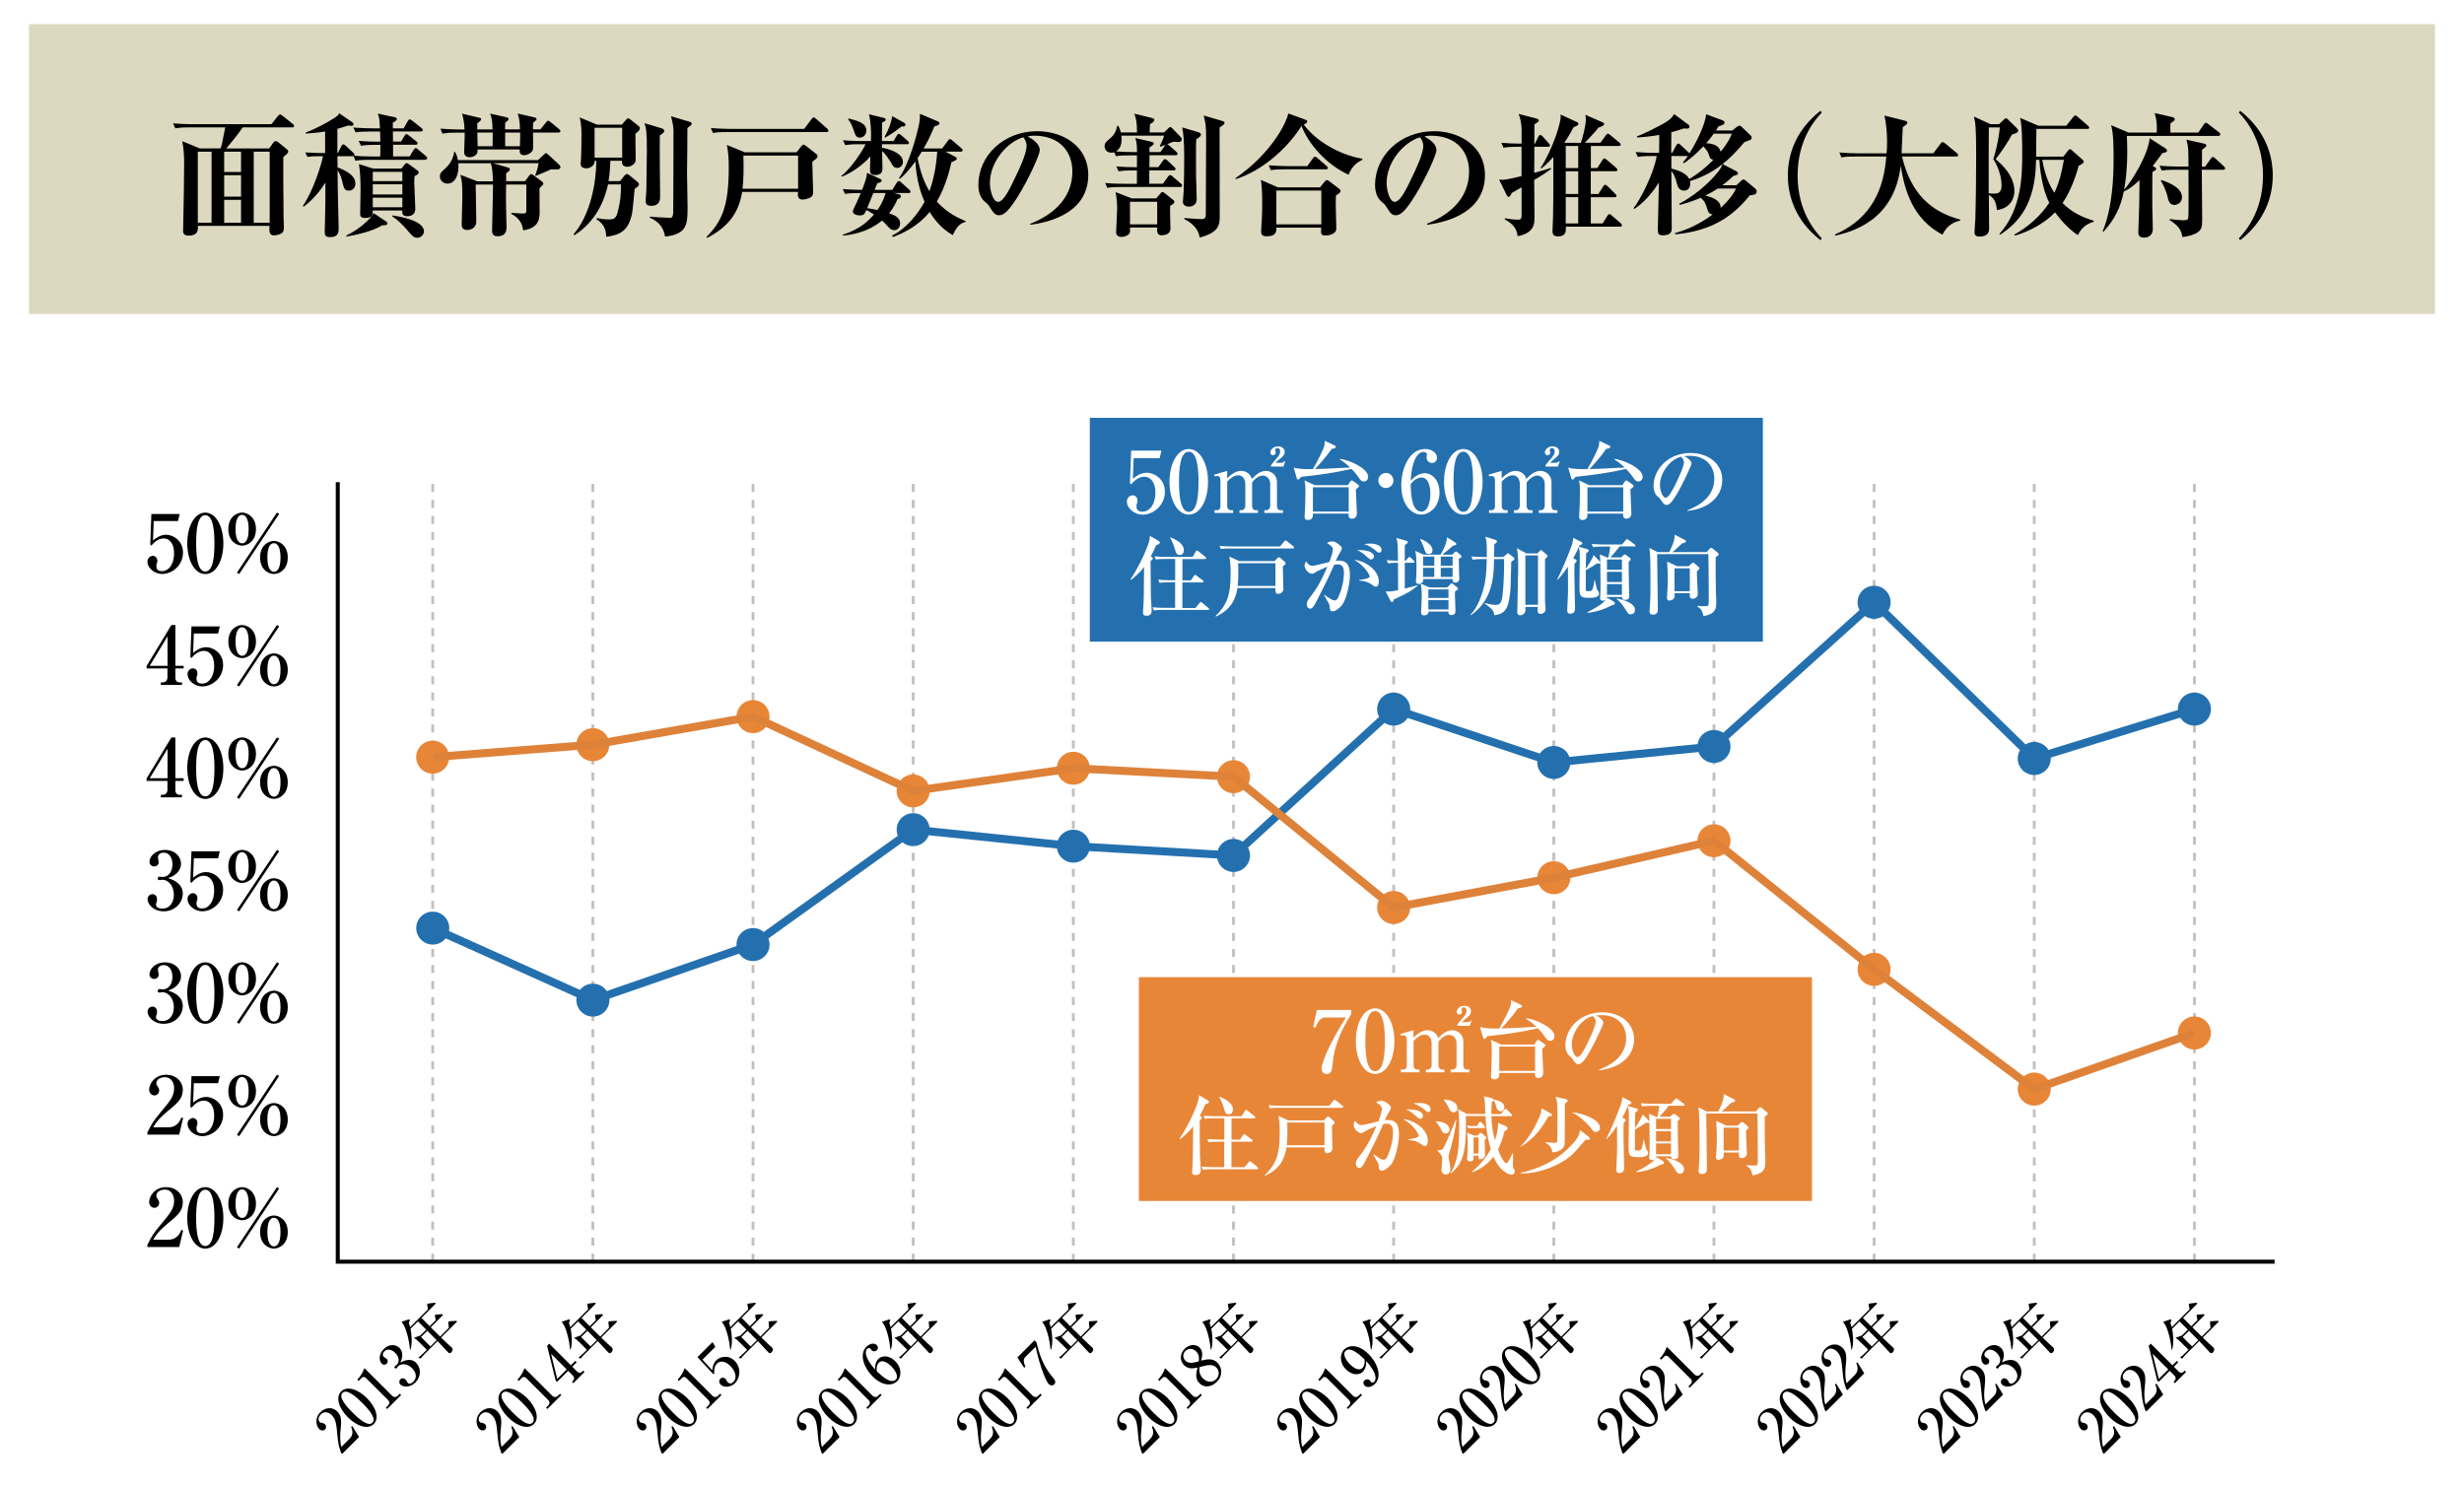 <?xml version="1.0" encoding="UTF-8"?>
<svg id="_レイヤー_2" data-name="レイヤー 2" xmlns="http://www.w3.org/2000/svg" viewBox="0 0 510 308">
  <defs>
    <style>
      .cls-1, .cls-2, .cls-3, .cls-4, .cls-5 {
        stroke-width: 0px;
      }

      .cls-6 {
        stroke: #de823a;
      }

      .cls-6, .cls-7, .cls-8, .cls-9 {
        fill: none;
        stroke-miterlimit: 10;
      }

      .cls-6, .cls-9 {
        stroke-width: 1.66px;
      }

      .cls-2 {
        fill: #fff;
      }

      .cls-3 {
        fill: #e88638;
      }

      .cls-7 {
        stroke: #000;
        stroke-width: .83px;
      }

      .cls-4 {
        fill: #dcd9c0;
      }

      .cls-8 {
        stroke: #c5bfbc;
        stroke-dasharray: 0 0 0 0 1.66 1.66 0 0;
        stroke-width: .58px;
      }

      .cls-5 {
        fill: #2470af;
      }

      .cls-9 {
        stroke: #2470af;
      }
    </style>
  </defs>
  <g id="section03">
    <g id="section03_img03">
      <rect class="cls-2" width="510" height="308"/>
      <g>
        <rect class="cls-4" x="6" y="5" width="498" height="60"/>
        <g>
          <path class="cls-1" d="m45.65,30.74c.28-.75.33-1.11.97-4.37h-7.34c-1.91,0-2.47.11-2.99.19l-.47-1.02c1.27.11,2.69.17,3.96.17h16.4l1.3-1.63c.19-.25.39-.39.47-.39.14,0,.3.08.53.28l2.13,1.69c.11.08.28.25.28.41,0,.3-.28.3-.42.3h-10.23c-.8,1.25-3.21,4.15-3.41,4.37h8.87l.86-1.19c.11-.17.28-.33.5-.33s.42.14.53.22l1.86,1.52c.08.08.22.28.22.39,0,.36-.44.69-1.03,1.13-.03,1.41,0,7.53.06,12.51,0,.3.06,1.77.06,2.1,0,.19,0,.69-.25,1-.31.39-1.22.64-1.8.64-1.03,0-1-.94-.91-1.97h-14.85c.06.72.11,2.02-1.91,2.02-.97,0-1.14-.5-1.14-1,0-.28.03-.86.03-1.22.06-2.49.19-9.88.19-12.76,0-1.52-.08-2.99-.39-4.57l3.6,1.49h4.32Zm-4.71.66v14.7h2.85v-14.7h-2.85Zm5.46,0v4.21h3.49v-4.21h-3.49Zm3.49,4.87h-3.49v4.43h3.49v-4.43Zm0,9.83v-4.73h-3.49v4.73h3.49Zm5.93,0v-14.7h-3.3v14.7h3.3Z"/>
          <path class="cls-1" d="m87.96,33.09h-11.39c-1.69,0-2.3.06-2.99.19l-.42-.97c-.11.03-.14.03-.19.03h-3.13l.03,2.3c2.99,1.13,3.69,2.3,3.69,3.35,0,1.19-.91,1.47-1.36,1.47-.89,0-1-.42-1.36-1.88-.06-.28-.36-1.55-.97-2.3.03,2.93.03,4.54.19,10.38.03.91.03,1.58.03,1.66,0,.64,0,1.77-1.72,1.77-1.08,0-1.16-.41-1.16-1.25,0-.3.06-1.66.06-1.94.06-2.44.11-5.76.08-8.11-1.19,1.91-2.69,3.65-4.52,5.01l-.14-.19c2.11-2.99,3.88-8.66,4.16-10.27h-1.03c-1.19,0-1.66.06-2.19.14l-.44-.94c1.39.11,2.88.14,3.13.14h.97v-4.46c-1.61.28-2.97.36-4.02.44v-.22c2.52-.94,4.85-2.35,5.13-2.52,1.52-.91,1.61-1.05,1.8-1.47l2.69,1.83c.14.11.3.3.3.47,0,.3-.42.3-.53.3-.14,0-.5-.03-.64-.06-.64.22-1.16.39-2.19.69v4.98h.11l.72-1.41c.06-.14.19-.36.42-.36.14,0,.39.19.5.3l1.52,1.41c.22.22.28.28.28.44,0,.08-.03.14-.11.19,1,.11,2.74.17,3.8.17h1.63c.03-.64.03-1.72.03-2.41h-1.03c-1.72,0-2.3.08-2.99.19l-.47-1.02c1.69.17,3.66.17,3.96.17h.53c0-.17-.03-1.63-.06-2.1h-2.08c-1.72,0-2.3.06-2.99.17l-.47-1c1.69.14,3.66.17,3.96.17h1.55c-.11-1.97-.11-2.16-.44-3.05l3.52.75c.19.06.42.11.42.39,0,.17-.25.5-.83.72v1.19h2.24l.86-1.5c.11-.17.22-.36.42-.36.11,0,.33.14.53.3l1.88,1.49c.14.11.28.25.28.41,0,.25-.25.3-.44.3h-5.76c0,.42.03,1.83.03,2.1h1.66l.72-1.19c.08-.17.19-.36.42-.36.14,0,.22.08.5.3l1.5,1.19c.14.11.28.25.28.44,0,.25-.25.28-.42.28h-4.65v2.41h3.44l.83-1.36c.14-.22.28-.36.42-.36.17,0,.33.17.5.3l1.61,1.36c.14.11.28.25.28.42,0,.25-.25.3-.44.3Zm-8.87,13.56c-1.86,1.22-5.9,2.13-7.4,2.3l-.06-.17c2.85-1.36,5.13-3.52,5.71-4.65l2.55,1.69c.22.14.3.33.3.47,0,.3-.33.33-1.11.36Zm6.71-10.16c-.03.47-.06.86-.06,1.33,0,.83.22,4.54.22,5.31,0,.36,0,1.63-1.69,1.63-1.03,0-1.03-.64-1-1.19h-6.12c.03.72.06,1.55-1.58,1.55-1.02,0-1.02-.47-1.02-1,0-.75.08-4.04.08-4.71,0-2.82-.14-4.12-.33-5.45l2.91.94h5.87l.64-.8c.14-.19.3-.33.44-.33.17,0,.33.11.55.28l1.63,1.19c.14.11.33.25.33.44,0,.33-.33.53-.89.8Zm-2.52-.91h-6.12v1.91h6.12v-1.91Zm0,2.57h-6.12v2.1h6.12v-2.1Zm0,2.77h-6.12v1.99h6.12v-1.99Zm3.08,8.3c-.72,0-1.08-.41-1.99-1.49-.94-1.11-1.97-2.13-3.19-2.96v-.17c1.55.19,6.57,1.08,6.57,3.27,0,.83-.78,1.36-1.39,1.36Z"/>
          <path class="cls-1" d="m115.34,35.06h-1.27c-.72.3-1.47.64-1.52.66-1.19.5-1.3.55-1.66.69l-.11-.11c.39-1,.55-1.63.69-2.52h-9.45l2.99.86c.22.06.53.14.53.41,0,.25-.08.3-.78.83v1.63h3.91l.86-1.16c.17-.22.25-.3.41-.3.14,0,.25.06.44.19l1.69,1.25c.19.14.39.3.39.53,0,.17-.08.28-.8.94,0,.69.03,4.04.03,4.79,0,1.3,0,3.49-3.41,3.93-.11-.8-.36-2.32-2.44-3.4l-.03-.22c1.47.11,2.13.14,2.52.14.58,0,.61-.22.61-.77v-5.23h-4.18c-.03.55-.03,3.13-.03,3.71,0,.75.11,4.29.11,5.09,0,.53,0,1.91-1.88,1.91-1.11,0-1.11-.89-1.11-1.19,0-1.36.22-8,.19-9.52h-3.57v.36c0,1.02.11,6.06.11,7.2,0,.33,0,.8-.44,1.27-.42.47-1.08.58-1.39.58-1.19,0-1.19-.77-1.19-1.25,0-.77.14-4.68.14-5.56,0-3.02-.11-3.46-.42-4.62l3.52,1.36h3.24c-.06-1.38-.11-2.71-.44-3.74h-6.73c.19,2.3-.61,4.21-2.27,4.21-.64,0-1.55-.47-1.55-1.49,0-.66.28-.91.91-1.47,1.16-1,1.83-2.13,2.05-3.6h.19c.22.44.42.8.58,1.69h16.57l1.22-1.13c.22-.22.33-.3.42-.3.17,0,.33.14.44.25l2.22,2.05c.19.17.36.39.36.58,0,.28-.33.5-.67.5Zm.25-7.61h-5.27c0,.55.06,3.21,0,3.43-.14.72-1.11,1.25-1.86,1.25-.94,0-.92-.75-.89-1.19h-8.73c0,.5-.03.78-.22,1-.28.33-.8.61-1.39.61-.3,0-1.16-.06-1.16-1.08,0-.5.11-2.74.11-3.18v-.83h-1.64c-1.61,0-2.02.06-2.99.19l-.39-1.02c1.66.14,3.46.17,3.93.17h1.05c0-.47-.11-2.16-.53-3.27l3.55.83c.42.08.42.19.42.3,0,.3-.33.53-.8.86v1.27h3.16c-.03-1.72-.14-2.41-.5-3.27l3.35.75c.33.08.47.17.47.36,0,.25-.22.41-.69.77-.03.17-.03,1.16-.03,1.38h3.08c-.03-1.99-.25-2.57-.47-3.27l3.38.77c.3.08.53.17.53.36,0,.22-.25.42-.72.78,0,.22-.03,1.08-.03,1.36h1.55l1.16-1.44c.14-.19.28-.36.41-.36s.25.08.53.3l1.75,1.44c.17.14.28.28.28.42,0,.28-.22.3-.42.3Zm-16.79,0c0,.42.03,2.38.06,2.82h3.1c.03-1.88.03-2.08.03-2.82h-3.19Zm5.76,0v2.82h3.05c.06-1.33.06-2.52.06-2.82h-3.1Z"/>
          <path class="cls-1" d="m131.52,27.64c-.03.8.06,4.4.06,5.12,0,.64-.06,1-.61,1.38-.28.19-.66.39-1.08.39-1.27,0-1.16-.89-1.14-1.25h-2.41c-.06,1.27-.14,2.8-.39,4.21h2.38l.94-1.16c.17-.19.33-.3.5-.3s.3.11.5.25l1.58,1.3c.19.14.39.3.39.58,0,.19-.08.3-.19.42-.11.11-.55.44-.69.53-.11.8-.39,4.46-.55,5.18-.78,3.38-2.24,4.32-5.32,4.73-.08-1.11-.22-2.55-2.02-3.6l.08-.28c.47.11,1.3.28,2.47.28,1.03,0,1.5-.19,1.83-1.52.58-2.33.69-3.46.67-5.73h-2.66c-.69,3.04-2.33,7.56-6.96,10.52l-.19-.19c3.52-4.07,4.71-10.71,4.71-15.2h-.33c0,.97-.94,1.55-1.72,1.55-1.03,0-1.19-.55-1.19-1.02,0-.11,0-.17.06-.72.08-.89.11-4.15.11-5.15,0-1.05,0-2.05-.36-3.65l3.55,1.49h5.15l.89-1c.17-.17.28-.3.42-.3.17,0,.33.11.53.28l1.58,1.25c.22.17.33.36.33.53,0,.28-.14.5-.89,1.11Zm-2.74-1.19h-5.71v6.17h5.71v-6.17Zm7.79,1.58c-.06,2.24.06,11.43.06,12.7,0,.44,0,1.88-1.83,1.88-1.03,0-1.16-.5-1.16-1,0-.61.11-1.58.14-2.16,0-.33.11-6.64.11-8.19,0-4.18-.14-4.65-.5-5.76l3.6,1.08c.25.08.5.28.5.53,0,.28-.25.47-.91.91Zm6.29-1.99c-.19.14-.39.3-.58.5.03.89-.08,8.36-.08,9.41s.11,4.48.11,6.92c0,2.91-.06,4.76-2.44,5.62-.28.11-1.14.42-2.22.47-.31-2.13-1.69-3.27-3.16-3.9l.06-.22c.55.11,3.46.22,4.07.25.55.03.64-.3.72-1,.03-.33.06-15.89.06-17.11,0-.89-.33-2.16-.5-2.91l3.85,1.14c.22.06.42.19.42.39s-.14.33-.3.44Z"/>
          <path class="cls-1" d="m168.13,33.51c0,.97.17,5.34.17,6.23,0,.47-.03.94-.83,1.27-.42.17-.91.3-1.39.3-1.05,0-.97-1-.91-1.58h-11.56c-.67,4.01-2.49,7.03-7.23,9.52l-.14-.19c3.02-3.13,4.6-6.03,4.6-14.37,0-1.55-.06-3.13-.39-4.68l3.71,1.52h10.7l1-1.25c.14-.19.3-.33.44-.33s.33.11.58.3l2.02,1.58c.17.11.31.3.31.5,0,.33-.08.41-1.08,1.16Zm2.91-6.17h-20.48c-1.69,0-2.3.06-2.99.19l-.44-1.02c1.69.14,3.63.17,3.94.17h15.38l1.52-2.02c.11-.14.28-.36.44-.36s.33.17.5.3l2.33,2.05c.11.08.22.25.22.39,0,.28-.25.3-.42.3Zm-5.85,4.87h-11.33c.08,1.94.08,4.95-.17,6.86h11.5v-6.86Z"/>
          <path class="cls-1" d="m187.72,29.85h-5.18v.75c1.36.19,4.35,1.05,4.35,2.91,0,.78-.58,1.25-1.16,1.25-.67,0-.89-.33-1.39-1.22-.19-.3-.94-1.58-1.77-2.27,0,.58.06,3.13.08,3.63,0,.33-.03,1.33-1.44,1.33-1.05,0-1.14-.5-1.14-1.05,0-.44.08-2.41.08-2.8-1.58,1.83-4.16,3.57-5.9,4.18l-.11-.17c1.86-1.3,4.49-5.29,5.02-6.53h-1.22c-1.72,0-2.3.08-2.99.19l-.47-1.02c1.69.17,3.66.17,3.96.17h1.83c.08-1.88-.03-4.1-.42-5.54l3.08.75c.17.03.39.11.39.36,0,.28-.33.41-.75.61,0,.61-.03,3.29-.03,3.82h2.41l.69-1.16c.08-.17.22-.33.39-.33.11,0,.22.03.53.3l1.33,1.16c.17.14.25.22.25.42,0,.25-.22.28-.42.28Zm.3,10.1h-3.02l1.14.28c.22.06.33.25.33.42,0,.33-.44.5-.72.58-.3.77-.78,1.74-1.72,2.93,1.77.58,2.27,1.19,2.27,2.13,0,.75-.5,1.36-1.19,1.36s-1.14-.53-1.52-.97c-.36-.42-.64-.66-1.03-1.02-3.19,2.63-6.82,2.99-8.06,3.1l-.08-.19c3.74-1.11,5.63-3.18,6.48-4.18-.86-.55-1.3-.78-1.58-.91-.36.83-.55,1.11-1.33,1.11-.55,0-1.47-.17-1.47-.86,0-.17.19-.53.86-1.97.33-.69.67-1.49.78-1.8-1.69,0-2.36.03-3.27.19l-.44-1.02c1.77.17,3.85.17,3.99.17.75-1.85.92-2.69,1.03-3.52l2.8,1.3c.14.06.22.22.22.33,0,.14-.17.3-.33.36-.08.03-.42.14-.58.17-.17.39-.19.5-.55,1.36h3.66l.91-1.47c.08-.14.22-.36.44-.36.19,0,.39.19.5.3l1.63,1.47c.19.17.28.25.28.44,0,.25-.22.28-.42.28Zm-10.06-11.46c-.78,0-.97-.66-1.14-1.19-.47-1.38-.75-1.96-1.27-2.6l.03-.17c3.05.64,3.74,1.47,3.74,2.49,0,.83-.58,1.47-1.36,1.47Zm2.8,11.46c-.3.72-1.05,2.63-1.27,3.16.5.06,1.03.11,2.13.36.69-1,1.27-2.08,1.69-3.51h-2.55Zm6.23-13.76c-.08,0-.17,0-.39-.03-.72.64-2.55,1.91-3.38,2.32l-.14-.11c.89-1.66,1.25-2.57,1.61-4.32l2.44,1.36c.11.06.28.19.28.44,0,.19-.17.33-.42.33Zm10.2,22.48c-.94-.55-2.94-1.8-4.77-4.79-2.58,3.16-5.85,4.54-7.62,5.18l-.14-.3c2.97-1.44,5.4-4.59,6.71-6.98-.58-1.33-1.66-4.07-1.91-8.36-.83,1.16-1.99,2.63-3.21,3.6l-.17-.17c2.13-2.96,3.6-8.72,4.05-10.66.28-1.22.28-1.99.28-2.63l3.74,1.58c.19.08.3.17.3.36,0,.36-.36.47-1.05.66-.64,1.55-1.25,2.91-2.22,4.57h3.82l1.19-1.58c.19-.25.28-.36.42-.36.17,0,.36.17.53.3l1.83,1.58c.14.11.28.22.28.42,0,.25-.25.3-.44.3h-3.1l2.08,1.11c.14.08.25.17.25.36,0,.28-.64.53-1.11.72-.28,1.22-1.08,4.82-3.02,8.14,2.05,2.3,4.38,3.4,5.93,4.04v.19c-1.14.28-1.77.91-2.63,2.71Zm-6.4-17.27c-.19.33-.39.61-.86,1.33.67,3.54,1.69,5.59,2.44,6.86.94-2.63,1.44-5.4,1.61-8.19h-3.19Z"/>
          <path class="cls-1" d="m213.29,46.52l-.06-.19c4.07-1.58,8.73-4.84,8.73-10.82,0-4.01-2.52-7.42-7.9-7.42-.78,0-1,.06-1.33.17,2.47,1.3,2.47,2.49,2.47,2.85,0,1-2.41,6.12-4.21,9.05-2.13,3.49-3.19,4.4-4.16,4.4-.89,0-1.14-.42-2-1.74-.36-.55-.39-.58-1.08-1.16-.86-.72-1.25-2.05-1.25-3.35,0-6.12,5.27-11.15,12.19-11.15,5.35,0,10.56,3.13,10.56,9.05,0,8.64-9.75,10.02-11.97,10.32Zm-1.5-18.1c-3.19.94-6.9,4.93-6.9,9.52,0,1.14.53,3.85,1.69,3.85s2.49-2.82,3.63-5.23c.67-1.36,2.27-4.71,2.27-6.34,0-.94-.47-1.55-.69-1.8Z"/>
          <path class="cls-1" d="m244.25,38.71h-12.03c-1.72,0-2.33.06-3.02.19l-.44-1.02c1.69.17,3.63.17,3.96.17h2.6v-2.77h-.8c-1.69,0-2.3.08-2.99.19l-.47-1.02c1.58.14,3.27.17,4.27.17v-2.46h-1.36c-1.69,0-2.3.06-2.99.17l-.36-.8c-.14.03-.33.08-.58.08-1.08,0-1.41-.83-1.41-1.33,0-.66.14-.77,1.36-1.83.53-.44,1.05-1.25,1.25-2.41h.22c.28.5.36.72.53,1.38h3.35c0-2.24-.22-2.88-.55-3.88l3.55.86c.44.11.58.22.58.39,0,.44-.58.75-.89.89-.03.5-.03.64-.08,1.74h2.99l.91-.89c.11-.11.22-.22.36-.22s.25.08.42.25l1.72,1.77c.11.11.25.28.25.53,0,.44-.42.55-.69.55-.14,0-.75-.06-.86-.06-.25,0-.33.03-.58.14-.42.19-.67.28-.86.36.11.06.25.14.3.19l1.55,1.36c.19.19.28.3.28.44,0,.25-.25.3-.42.3h-5.4c0,.39,0,2.27-.03,2.46h1.86l.94-1.3c.11-.17.28-.36.44-.36s.36.17.5.28l1.41,1.33c.19.19.28.3.28.44,0,.25-.25.28-.42.28h-5.02v2.77h2.83l1.05-1.47c.17-.22.25-.33.42-.33.19,0,.36.14.5.28l1.72,1.47c.17.14.28.28.28.42,0,.28-.25.3-.42.3Zm-2.05,3.93c-.03.47-.03,1.08,0,2.13,0,.42.06,2.21.06,2.57,0,1.05-.97,1.36-1.88,1.36s-.92-.83-.86-1.61h-5.63c.03.94.03,1.02-.14,1.27-.28.41-1.03.69-1.63.69-.39,0-1.11-.17-1.11-.97,0-.53.22-4.12.22-4.93,0-.61-.06-2.21-.33-3.38l3.35,1.3h5.07l.92-1.08c.17-.19.25-.25.36-.25.14,0,.25.08.39.19l1.75,1.38c.11.08.33.28.33.47,0,.3-.19.44-.86.83Zm-2.02-12.26l-.11-.17c.22-.44.55-1.11.89-2.13h-8.87c.03.19.06.5.06.8,0,.36-.03,1.83-1.16,2.46,1.05.08,2.44.14,3.49.14h.86v-.39c0-1.38-.22-2.1-.36-2.52l3.24.75c.47.11.58.19.58.39,0,.17-.08.3-.89.83v.94h2.27l.91-1.3c.06-.08.08-.14.14-.19-.66.25-.78.3-1.05.39Zm-.66,11.38h-5.63v4.68h5.63v-4.68Zm8.09-12.93c-.06.72-.06,1.05-.06,3.32,0,4.23,0,4.65.11,7.75,0,.17.03,1.05.03,1.13,0,.5,0,1.74-1.72,1.74-.36,0-1.14-.22-1.14-1,0-.36.17-1.88.17-2.21.06-1.58.11-4.95.11-6.73,0-3.74-.17-5.2-.42-6.45l3.3.97c.33.11.58.22.58.5,0,.22-.11.47-.97.97Zm4.82-2.46c0,2.91.03,15.72.03,18.35,0,1.94-.19,3.38-4.16,4.46-.28-2.52-2.99-3.74-3.19-3.82l.03-.22c1.94.17,3.52.22,3.55.22.89,0,.89-.5.89-1.3,0-2.44.06-13.18.06-15.39,0-2.52-.08-3.07-.5-4.76l3.85,1.13c.22.06.47.17.47.36,0,.22-.14.47-1.03.97Z"/>
          <path class="cls-1" d="m279.11,36.16c-4.6-2.1-8.29-6.37-9.73-10.1-2.49,4.1-7.76,9.19-13.61,11.02l-.08-.17c7.45-5.15,10.61-11.51,10.95-13.42l3.44,1.25c.25.08.5.17.5.39,0,.28-.33.47-.72.66,2.38,3.29,7.32,6.28,12.11,7.06v.25c-1,.47-2.08,1.19-2.85,3.07Zm-2.6,4.32c-.03.66-.06,2.3,0,3.43.03,1.05.08,3.04.08,3.18,0,.47-.03.75-.36,1.05-.61.53-1.41.61-1.83.61-1.03,0-1.03-.36-.94-1.63h-9.28c.03.64.08,1.8-1.99,1.8-1.16,0-1.16-.66-1.16-1.02,0-.39.11-2.1.14-2.44.06-.89.08-2.13.08-3.51,0-2.66-.14-3.85-.28-4.71l3.52,1.55h8.73l.91-1.13c.14-.19.36-.39.5-.39s.3.08.55.28l1.88,1.44c.25.19.42.33.42.53,0,.25-.19.44-.97.97Zm-2.11-5.43h-8.37c-1.69,0-2.3.06-2.99.19l-.44-1.02c1.69.14,3.63.17,3.94.17h4.05l1.16-1.63c.14-.17.25-.33.42-.33s.36.17.53.3l1.86,1.61c.17.14.28.28.28.42,0,.28-.25.3-.42.3Zm-.91,4.4h-9.31v7h9.31v-7Z"/>
          <path class="cls-1" d="m295.4,46.52l-.06-.19c4.07-1.58,8.73-4.84,8.73-10.82,0-4.01-2.52-7.42-7.9-7.42-.78,0-1,.06-1.33.17,2.47,1.3,2.47,2.49,2.47,2.85,0,1-2.41,6.12-4.21,9.05-2.13,3.49-3.19,4.4-4.16,4.4-.89,0-1.14-.42-2-1.74-.36-.55-.39-.58-1.08-1.16-.86-.72-1.25-2.05-1.25-3.35,0-6.12,5.27-11.15,12.19-11.15,5.35,0,10.56,3.13,10.56,9.05,0,8.64-9.75,10.02-11.97,10.32Zm-1.5-18.1c-3.19.94-6.9,4.93-6.9,9.52,0,1.14.53,3.85,1.69,3.85s2.49-2.82,3.63-5.23c.67-1.36,2.27-4.71,2.27-6.34,0-.94-.47-1.55-.69-1.8Z"/>
          <path class="cls-1" d="m311.47,45.19c.89.14,1.94.28,2.61.28.5,0,.86,0,.86-.89v-5.81c-.66.39-1.77,1.05-2.05,1.19-.19.47-.42.8-.64.8-.14,0-.28-.17-.36-.3l-1.61-3.29c.25.03.55.06.69.06.66,0,2.63-.44,3.96-.78v-6.06h-.75c-1.69,0-2.3.08-2.99.19l-.44-1.02c1.05.11,2.55.17,3.69.17h.5v-2.85c0-.94-.17-2.24-.61-3.29l3.77.97c.25.06.39.22.39.39,0,.22-.08.28-.89.8,0,.28-.03,3.46-.03,3.99h.14l.69-1.44c.11-.22.25-.36.39-.36.17,0,.39.19.5.3l1.25,1.41c.11.14.28.3.28.44,0,.25-.22.3-.44.3h-2.8c0,1.13,0,3.76-.03,5.4,2.3-.64,2.88-.83,3.46-1.02l.06.19c-.67.5-1.66,1.22-3.52,2.3.03,2.35.06,5.51.06,7.81,0,.97,0,2.52-1.99,3.38-.19.08-.8.36-1.52.42-.08-.75-.25-2.21-2.66-3.46l.06-.19Zm17.79-9.74v4.71h1.58l.97-1.55c.11-.17.25-.36.42-.36s.39.17.5.28l1.58,1.58c.17.17.28.28.28.42,0,.3-.28.3-.44.3h-4.88v5.43h2.44l.97-1.55c.14-.25.28-.39.44-.39s.36.17.47.28l1.83,1.58c.17.14.3.3.3.44,0,.28-.28.3-.42.3h-11.19v.36c0,.58,0,1.66-1.63,1.66-1.14,0-1.14-.72-1.14-1.11,0-.41.11-2.49.11-2.96.06-2.55.06-3.54.06-12.37-1.3,1.44-1.86,1.88-2.52,2.41l-.11-.14c2.72-4.29,4.16-9.47,4.16-10.57,0-.17-.03-.36-.06-.5l3.44,1.58c.17.08.28.19.28.36,0,.25-.11.3-1.05.75-.33.66-.83,1.66-1.88,3.18h3.44c.36-.97,1.03-3.71,1.03-4.71,0-.53-.06-.78-.08-1.08l3.57,1.55c.17.08.3.19.3.33,0,.28-.11.36-1.19.77-.44.58-.69.89-2.8,3.13h3.21l1.11-1.52c.11-.17.3-.36.44-.36s.3.11.5.28l1.88,1.55c.11.11.28.25.28.41,0,.28-.28.3-.42.3h-5.76v4.57h1.33l1.03-1.61c.14-.22.28-.39.44-.39.14,0,.3.14.5.3l1.91,1.63c.14.14.28.25.28.44,0,.28-.25.28-.42.28h-5.07Zm-5.18-5.23v4.57h2.58v-4.57h-2.58Zm0,5.23v4.71h2.58v-4.71h-2.58Zm2.58,5.37h-2.58v5.43h2.58v-5.43Z"/>
          <path class="cls-1" d="m362.18,40.43c-3.1,3.85-7.34,7.36-15.46,8.08l-.03-.25c1.27-.36,4.32-1.27,7.81-3.87-.8-.08-.94-.5-1.16-1.25-.25-.8-.47-1.52-1.33-2.19-1.88.8-3.24,1.19-4.35,1.47l-.08-.25c4.63-2.44,8.65-6.75,8.92-8.17-.89.69-3.08,2.38-6.71,3.49.03.14.06.28.06.5,0,.77-.42,1.47-1.27,1.47-1.14,0-1.39-1-1.61-1.91-.11-.5-.58-1.69-1.03-2.13,0,3.27.08,8.47.08,11.71,0,.66,0,1.58-1.88,1.58-.97,0-1-.47-1-1.3,0-.47.19-8.11.22-9.63-.41.69-2.41,3.76-5.1,5.48l-.14-.17c1.44-1.85,4.16-7.09,4.79-10.79h-.91c-1.94,0-2.47.08-2.99.19l-.47-1.02c1.33.11,2.63.17,3.96.17h.91l.03-3.71c-1.72.3-3.08.44-4.6.53v-.25c1.03-.3,4.99-2.3,5.79-2.82.86-.53,1.44-.97,1.88-1.77l2.99,2.21c.14.11.19.28.19.44,0,.28-.36.36-.61.36-.22,0-.36-.03-.53-.06-.8.28-1.61.55-2.61.8l-.03,4.26h.22l.83-1.55c.11-.19.28-.36.42-.36.17,0,.3.14.5.3l1.63,1.55.17.17c1.41-2.19,3.27-5.92,3.46-8.08l3.52,1.3c.14.06.28.19.28.39,0,.39-.11.41-1.25.83-.25.42-.33.53-.53.83h3.41l.97-.77c.19-.14.36-.22.53-.22s.28.08.5.3l1.77,1.72c.19.17.22.3.22.53,0,.33-.11.36-1.47.83-1.94,2.27-3.24,3.54-4.54,4.57l2.83,1.47c.3.17.36.39.36.47,0,.25-.19.3-1,.53-.53.5-1.08,1.05-2.25,1.91h2.91l1.05-.97c.14-.11.25-.22.42-.22s.39.14.53.28l1.91,1.61c.28.22.3.5.3.58,0,.64-.61.72-1.47.83Zm-8.51-8.47c-.08-.25-.25-.77-1.11-1.66-1.8,1.91-3.27,2.99-4.02,3.49l-.19-.19c.36-.41.55-.66,1-1.3h-3.41v2.6c1.52.36,3.16,1,3.71,2.16,1.55-.94,3.19-2.13,4.99-3.99-.67-.11-.78-.47-.97-1.11Zm1.91,7.06c-.94.58-1.66,1.02-2.63,1.47,1.16.25,3.27.89,3.19,2.55,1.83-1.69,2.69-2.93,3.19-4.01h-3.74Zm-.86-11.35c-.72,1-1.16,1.52-1.58,1.97,1.03.08,2.63.25,2.99,1.77,1.58-1.91,1.99-2.93,2.33-3.74h-3.74Z"/>
          <path class="cls-1" d="m376.81,49.73c-5.27-4.1-6.76-9.24-6.76-13.4s1.5-9.3,6.76-13.4l.25.39c-1.19,1.27-4.99,5.4-4.99,13.01s3.82,11.74,4.99,13.01l-.25.39Z"/>
          <path class="cls-1" d="m402.06,48.59c-6.21-3.29-7.84-9.22-8.65-14.26-1.39,11.49-10.23,13.65-13.52,14.45l-.11-.22c7.92-3.46,10.17-9.88,10.64-16.16h-6.29c-1.91,0-2.47.08-2.99.19l-.44-1.02c1.3.11,2.6.17,3.93.17h5.85c.06-.5.11-1.27.11-2.44,0-1.74-.17-3.65-.55-5.37l4.21,1.05c.44.11.53.22.53.39,0,.3-.33.55-.94.94-.03.77-.22,4.57-.25,5.42h6.57l1.5-1.99c.14-.19.28-.33.42-.33s.33.14.55.3l2.38,1.97c.11.08.28.22.28.42,0,.28-.25.3-.42.3h-11.2c1.91,7.89,6.12,11.43,12.05,13.06v.22c-.86.19-2.61.64-3.66,2.91Z"/>
          <path class="cls-1" d="m416.44,27.86c-.55,1.13-2.52,4.04-3.38,5.09,1.11.94,3.88,3.32,3.88,6.64,0,.58-.19,3.43-3.63,3.9-.14-2.19-1.03-2.74-1.66-3.13,0,1.25.06,6.01.06,6.98,0,1.22-.86,1.63-1.97,1.63-.86,0-1.05-.39-1.05-.89,0-.39.14-2.3.17-2.74.11-3.49.17-9.69.17-13.29,0-5.98-.17-6.7-.47-7.92l3.44,1.58h1.77l1.03-1c.11-.11.25-.22.39-.22s.22.06.36.19l1.88,1.83c.17.17.3.39.3.58,0,.41-.91.66-1.28.75Zm-3.85,5.09c1-3.38,1.19-5.18,1.33-6.56h-2.27c-.03,2.19-.03,6.67-.03,13.53v.08c.39.06.72.08,1.03.08.69,0,1.63,0,1.63-1.66,0-1.11-.28-3.27-1.69-5.48Zm17.51,15.72c-.97-.55-2.99-2.27-4.74-4.71-2.99,3.04-6.51,4.26-8.29,4.82l-.14-.22c2.8-1.55,5.46-3.87,7.23-6.59-.83-1.58-1.8-4.68-2.05-8.88h-.69c-.06,9.36-3.85,13.15-7.43,15.5l-.14-.17c4.65-5.18,4.71-12.29,4.71-16.55,0-1.94,0-5.84-.44-7.47l3.77,1.63h5.79l1.41-1.77c.22-.28.33-.36.44-.36.17,0,.28.11.53.3l2.08,1.8c.14.11.28.25.28.41,0,.25-.22.28-.42.28h-10.5c-.03.91-.06,4.9-.06,5.73h5.63l1-1.27c.11-.17.22-.25.36-.25.17,0,.28.08.42.22l2.08,1.83c.33.28.36.39.36.5,0,.25-.17.44-1.03.86-1,3.6-2.22,6.06-3.35,7.72,1.75,1.8,4.02,2.96,6.43,3.65v.25c-1.88.47-2.83,1.8-3.24,2.74Zm-7.4-15.58c.64,3.76,1.88,5.84,2.52,6.84,1.16-2.63,1.44-4.04,1.97-6.84h-4.49Z"/>
          <path class="cls-1" d="m459.17,28.14h-18.95c.03.33.08,2.55.08,3.05,0,4.15-.36,6.5-.66,8.08,1.55-1.63,5.01-7.28,5.29-10.66l3.27,2.1c.08.06.33.25.33.42,0,.33-.14.39-.97.58-.5.69-.91,1.27-1.99,2.66.64.33.72.39.72.55,0,.22-.08.28-.78.69-.03.61-.03,2.68-.03,6.89,0,.78.11,4.15.11,4.84,0,1.8-1.5,1.85-1.86,1.85-1.14,0-1.14-.78-1.14-1.19,0-.89.19-4.82.19-5.62l.06-5.07c-1.75,1.61-2.47,1.97-3.27,2.35-.61,3.27-1.94,5.84-4.18,8.3l-.19-.06c2.16-5.15,2.27-11.99,2.27-15.03,0-2.35,0-5.07-.5-6.95l3.57,1.52h5.87c.06-1.83-.03-2.63-.44-4.04l3.58.83c.3.08.58.14.58.44,0,.25-.08.33-.89.86-.03.69-.03,1.08,0,1.91h5.76l1.16-1.69c.14-.19.22-.33.44-.33.14,0,.28.11.5.28l2.19,1.69c.17.14.28.28.28.44,0,.25-.25.28-.41.28Zm.94,7h-4.38c0,2.91.08,7.58.08,10.49,0,1.33-.11,2.1-1.41,2.74-.17.08-1.25.58-2.69.69-.22-1.61-1.08-2.52-2.63-3.49l.03-.22c.47.08,2.13.25,2.72.25,1.05,0,1.11-.17,1.14-1.08.03-1.85.03-4.51,0-9.38h-2.55c-1.69,0-2.3.06-2.99.19l-.44-1.02c1.69.14,3.63.17,3.94.17h2.05c-.03-3.71-.03-4.12-.44-5.56l3.52.78c.42.08.61.19.61.41,0,.14,0,.25-.89.89,0,.36-.03,2.21-.03,3.49h.67l1.16-1.63c.14-.17.28-.36.42-.36.17,0,.3.08.53.3l1.77,1.63c.17.17.25.25.25.41,0,.28-.22.3-.42.3Zm-10.06,7.28c-1,0-1.22-.89-1.39-1.63-.03-.17-.47-1.91-1.41-3.35l.11-.17c1.44.47,4.27,1.55,4.27,3.54,0,1.19-1,1.61-1.58,1.61Z"/>
          <path class="cls-1" d="m463.66,49.73l-.25-.39c1.16-1.27,4.99-5.4,4.99-13.01s-3.8-11.74-4.99-13.01l.25-.39c5.26,4.1,6.76,9.24,6.76,13.4s-1.5,9.3-6.76,13.4Z"/>
        </g>
        <g>
          <path class="cls-1" d="m30.36,161.11l5.11-8.44h.83v8.44h1.71v.55h-1.71v1.87c0,.66.3,1.01.93,1.01h.43v.53h-4.37v-.53h.41c.53,0,.96-.38.96-1.04v-1.84h-4.32v-.55Zm.63,0h3.69v-6.1l-3.69,6.1Z"/>
          <path class="cls-1" d="m46.23,159.02c0,3.62-1.53,6.37-3.74,6.37s-3.73-2.84-3.73-6.37,1.54-6.35,3.73-6.35,3.74,2.82,3.74,6.35Zm-5.63,0c0,2.21.17,5.84,1.89,5.84s1.89-3.52,1.89-5.84c0-2.17-.17-5.82-1.89-5.82s-1.89,3.53-1.89,5.82Z"/>
          <path class="cls-1" d="m52.98,156.08c0,2.54-1.79,3.43-2.87,3.43s-2.85-.9-2.85-3.43,1.76-3.42,2.85-3.42,2.87.91,2.87,3.42Zm-4.23,0c0,2.64.93,2.95,1.36,2.95,1.15,0,1.36-1.76,1.36-2.95,0-2.44-.8-2.95-1.36-2.95-1.13,0-1.36,1.77-1.36,2.95Zm.75,9.3l-.46-.28,8.28-12.44.46.27-8.28,12.46Zm10.06-3.43c0,2.55-1.79,3.43-2.86,3.43s-2.87-.88-2.87-3.43,1.78-3.42,2.87-3.42,2.86.9,2.86,3.42Zm-4.22,0c0,2.69.96,2.97,1.36,2.97.55,0,1.36-.48,1.36-2.97s-.85-2.95-1.36-2.95c-.65,0-1.36.63-1.36,2.95Z"/>
        </g>
        <g>
          <path class="cls-1" d="m31.82,107.87l-.15,4.01c.4-.33,1.43-1.18,2.69-1.18,1.46,0,3.52,1.21,3.52,3.68,0,2.7-2.29,4.44-4.28,4.44-1.76,0-3.09-1.34-3.09-2.52,0-.76.6-1.23,1.13-1.23.41,0,.93.33.93,1.05,0,.22-.03.36-.12.56-.07.15-.08.2-.08.51,0,.37.07,1.05,1.14,1.05,1.53,0,2.52-1.59,2.52-3.7,0-1.92-.86-3.08-2.16-3.08-1.21,0-2.11.98-2.54,1.48l-.23-.22.23-6.32h5.86l-.35,1.46h-5.03Z"/>
          <path class="cls-1" d="m46.23,112.47c0,3.62-1.53,6.37-3.74,6.37s-3.73-2.84-3.73-6.37,1.54-6.35,3.73-6.35,3.74,2.82,3.74,6.35Zm-5.63,0c0,2.21.17,5.84,1.89,5.84s1.89-3.52,1.89-5.84c0-2.17-.17-5.82-1.89-5.82s-1.89,3.53-1.89,5.82Z"/>
          <path class="cls-1" d="m52.98,109.53c0,2.54-1.79,3.43-2.87,3.43s-2.85-.9-2.85-3.43,1.76-3.42,2.85-3.42,2.87.91,2.87,3.42Zm-4.23,0c0,2.64.93,2.95,1.36,2.95,1.15,0,1.36-1.76,1.36-2.95,0-2.44-.8-2.95-1.36-2.95-1.13,0-1.36,1.77-1.36,2.95Zm.75,9.3l-.46-.28,8.28-12.44.46.27-8.28,12.45Zm10.06-3.43c0,2.55-1.79,3.43-2.86,3.43s-2.87-.88-2.87-3.43,1.78-3.42,2.87-3.42,2.86.9,2.86,3.42Zm-4.22,0c0,2.69.96,2.97,1.36,2.97.55,0,1.36-.48,1.36-2.97s-.85-2.95-1.36-2.95c-.65,0-1.36.63-1.36,2.95Z"/>
        </g>
        <g>
          <path class="cls-1" d="m37.83,208.27c0,1.92-1.63,3.67-3.95,3.67-2.14,0-3.34-1.49-3.34-2.52,0-.58.48-1.04,1.03-1.04.35,0,.93.25.93,1.08,0,.22-.02.41-.1.61-.07.15-.12.3-.12.45,0,.7.81.85,1.31.85,1.68,0,2.39-1.43,2.39-2.87,0-2.01-1.28-3.1-2.37-3.1-.08,0-.5.08-.6.08-.22,0-.36-.08-.36-.33,0-.22.13-.4.38-.4.08,0,.52.08.6.08,1.16,0,2.06-.98,2.06-2.62,0-1.34-.66-2.42-1.81-2.42-.75,0-1.2.43-1.2.98,0,.15.17.83.17.98,0,.6-.47.91-.93.91-.5,0-.98-.38-.98-.96,0-1.09,1.15-2.47,3.24-2.47s3.29,1.46,3.29,2.85c0,.83-.47,2.27-2.67,2.99.95.31,3.04,1.06,3.04,3.22Z"/>
          <path class="cls-1" d="m46.23,205.57c0,3.62-1.53,6.37-3.74,6.37s-3.73-2.84-3.73-6.37,1.54-6.35,3.73-6.35,3.74,2.82,3.74,6.35Zm-5.63,0c0,2.21.17,5.84,1.89,5.84s1.89-3.52,1.89-5.84c0-2.17-.17-5.82-1.89-5.82s-1.89,3.53-1.89,5.82Z"/>
          <path class="cls-1" d="m52.98,202.63c0,2.54-1.79,3.43-2.87,3.43s-2.85-.9-2.85-3.43,1.76-3.42,2.85-3.42,2.87.91,2.87,3.42Zm-4.23,0c0,2.64.93,2.95,1.36,2.95,1.15,0,1.36-1.76,1.36-2.95,0-2.44-.8-2.95-1.36-2.95-1.13,0-1.36,1.77-1.36,2.95Zm.75,9.3l-.46-.28,8.28-12.44.46.27-8.28,12.46Zm10.06-3.43c0,2.55-1.79,3.43-2.86,3.43s-2.87-.88-2.87-3.43,1.78-3.42,2.87-3.42,2.86.9,2.86,3.42Zm-4.22,0c0,2.69.96,2.97,1.36,2.97.55,0,1.36-.48,1.36-2.97s-.85-2.95-1.36-2.95c-.65,0-1.36.63-1.36,2.95Z"/>
        </g>
        <g>
          <path class="cls-1" d="m37.83,184.99c0,1.92-1.63,3.67-3.95,3.67-2.14,0-3.34-1.49-3.34-2.52,0-.58.48-1.04,1.03-1.04.35,0,.93.25.93,1.08,0,.22-.02.41-.1.61-.07.15-.12.3-.12.45,0,.7.81.85,1.31.85,1.68,0,2.39-1.43,2.39-2.87,0-2.01-1.28-3.1-2.37-3.1-.08,0-.5.08-.6.08-.22,0-.36-.08-.36-.33,0-.22.13-.4.38-.4.08,0,.52.08.6.08,1.16,0,2.06-.98,2.06-2.62,0-1.34-.66-2.42-1.81-2.42-.75,0-1.2.43-1.2.98,0,.15.17.83.17.98,0,.6-.47.91-.93.91-.5,0-.98-.38-.98-.96,0-1.09,1.15-2.47,3.24-2.47s3.29,1.46,3.29,2.85c0,.83-.47,2.27-2.67,2.99.95.31,3.04,1.06,3.04,3.22Z"/>
          <path class="cls-1" d="m40.12,177.7l-.15,4.01c.4-.33,1.43-1.18,2.69-1.18,1.46,0,3.52,1.21,3.52,3.68,0,2.7-2.29,4.44-4.28,4.44-1.76,0-3.09-1.34-3.09-2.52,0-.76.6-1.23,1.13-1.23.41,0,.93.33.93,1.05,0,.22-.03.37-.12.56-.07.15-.08.2-.08.51,0,.37.07,1.05,1.14,1.05,1.53,0,2.52-1.59,2.52-3.7,0-1.92-.86-3.08-2.16-3.08-1.21,0-2.11.98-2.54,1.48l-.23-.22.23-6.32h5.86l-.35,1.46h-5.03Z"/>
          <path class="cls-1" d="m52.98,179.36c0,2.54-1.79,3.43-2.87,3.43s-2.85-.9-2.85-3.43,1.76-3.42,2.85-3.42,2.87.91,2.87,3.42Zm-4.23,0c0,2.64.93,2.95,1.36,2.95,1.15,0,1.36-1.76,1.36-2.95,0-2.44-.8-2.95-1.36-2.95-1.13,0-1.36,1.77-1.36,2.95Zm.75,9.3l-.46-.28,8.28-12.44.46.27-8.28,12.46Zm10.06-3.43c0,2.55-1.79,3.43-2.86,3.43s-2.87-.88-2.87-3.43,1.78-3.42,2.87-3.42,2.86.9,2.86,3.42Zm-4.22,0c0,2.69.96,2.97,1.36,2.97.55,0,1.36-.48,1.36-2.97s-.85-2.95-1.36-2.95c-.65,0-1.36.63-1.36,2.95Z"/>
        </g>
        <g>
          <path class="cls-1" d="m30.36,137.83l5.11-8.44h.83v8.44h1.71v.55h-1.71v1.87c0,.66.3,1.01.93,1.01h.43v.53h-4.37v-.53h.41c.53,0,.96-.38.96-1.04v-1.84h-4.32v-.55Zm.63,0h3.69v-6.1l-3.69,6.1Z"/>
          <path class="cls-1" d="m40.12,131.15l-.15,4.01c.4-.33,1.43-1.18,2.69-1.18,1.46,0,3.52,1.21,3.52,3.68,0,2.7-2.29,4.44-4.28,4.44-1.76,0-3.09-1.34-3.09-2.52,0-.76.6-1.23,1.13-1.23.41,0,.93.33.93,1.05,0,.22-.03.36-.12.56-.07.15-.08.2-.08.51,0,.37.07,1.05,1.14,1.05,1.53,0,2.52-1.59,2.52-3.7,0-1.92-.86-3.08-2.16-3.08-1.21,0-2.11.98-2.54,1.48l-.23-.22.23-6.32h5.86l-.35,1.46h-5.03Z"/>
          <path class="cls-1" d="m52.98,132.81c0,2.54-1.79,3.43-2.87,3.43s-2.85-.9-2.85-3.43,1.76-3.42,2.85-3.42,2.87.91,2.87,3.42Zm-4.23,0c0,2.64.93,2.95,1.36,2.95,1.15,0,1.36-1.76,1.36-2.95,0-2.44-.8-2.95-1.36-2.95-1.13,0-1.36,1.77-1.36,2.95Zm.75,9.3l-.46-.28,8.28-12.44.46.27-8.28,12.45Zm10.06-3.43c0,2.55-1.79,3.43-2.86,3.43s-2.87-.88-2.87-3.43,1.78-3.42,2.87-3.42,2.86.9,2.86,3.42Zm-4.22,0c0,2.69.96,2.97,1.36,2.97.55,0,1.36-.48,1.36-2.97s-.85-2.95-1.36-2.95c-.65,0-1.36.63-1.36,2.95Z"/>
        </g>
        <g>
          <path class="cls-1" d="m30.49,234.45c.91-1.79,1.21-2.34,2.69-4.1,2.13-2.55,2.86-3.43,2.86-5.11,0-.75-.38-2.24-1.94-2.24-.81,0-1.74.42-1.74,1.28,0,.26.07.35.32.7.1.13.27.41.27.76,0,.51-.38,1.03-.98,1.03-.65,0-1.1-.56-1.1-1.21,0-1.18,1.16-3.07,3.5-3.07,2.11,0,3.47,1.44,3.47,3.15,0,1.81-1.16,2.77-3.09,4.35-.83.7-2.14,1.77-3.05,3.38h3.15c1.64,0,2.31-1.08,2.69-2.04l.36.13-.81,3.43h-6.59v-.45Z"/>
          <path class="cls-1" d="m40.12,224.25l-.15,4.01c.4-.33,1.43-1.18,2.69-1.18,1.46,0,3.52,1.21,3.52,3.68,0,2.7-2.29,4.44-4.28,4.44-1.76,0-3.09-1.34-3.09-2.52,0-.76.6-1.23,1.13-1.23.41,0,.93.33.93,1.05,0,.22-.03.37-.12.56-.07.15-.08.2-.08.51,0,.37.07,1.05,1.14,1.05,1.53,0,2.52-1.59,2.52-3.7,0-1.92-.86-3.08-2.16-3.08-1.21,0-2.11.98-2.54,1.48l-.23-.22.23-6.32h5.86l-.35,1.46h-5.03Z"/>
          <path class="cls-1" d="m52.98,225.9c0,2.54-1.79,3.43-2.87,3.43s-2.85-.9-2.85-3.43,1.76-3.42,2.85-3.42,2.87.91,2.87,3.42Zm-4.23,0c0,2.64.93,2.95,1.36,2.95,1.15,0,1.36-1.76,1.36-2.95,0-2.44-.8-2.95-1.36-2.95-1.13,0-1.36,1.77-1.36,2.95Zm.75,9.3l-.46-.28,8.28-12.44.46.27-8.28,12.46Zm10.06-3.43c0,2.55-1.79,3.43-2.86,3.43s-2.87-.88-2.87-3.43,1.78-3.42,2.87-3.42,2.86.9,2.86,3.42Zm-4.22,0c0,2.69.96,2.97,1.36,2.97.55,0,1.36-.48,1.36-2.97s-.85-2.95-1.36-2.95c-.65,0-1.36.63-1.36,2.95Z"/>
        </g>
        <g>
          <path class="cls-1" d="m30.49,257.72c.91-1.79,1.21-2.34,2.69-4.1,2.13-2.55,2.86-3.43,2.86-5.11,0-.75-.38-2.24-1.94-2.24-.81,0-1.74.41-1.74,1.28,0,.27.07.35.32.7.1.13.27.41.27.76,0,.51-.38,1.03-.98,1.03-.65,0-1.1-.56-1.1-1.21,0-1.18,1.16-3.07,3.5-3.07,2.11,0,3.47,1.44,3.47,3.15,0,1.81-1.16,2.77-3.09,4.35-.83.7-2.14,1.77-3.05,3.38h3.15c1.64,0,2.31-1.08,2.69-2.04l.36.13-.81,3.43h-6.59v-.45Z"/>
          <path class="cls-1" d="m46.23,252.11c0,3.62-1.53,6.37-3.74,6.37s-3.73-2.84-3.73-6.37,1.54-6.35,3.73-6.35,3.74,2.82,3.74,6.35Zm-5.63,0c0,2.21.17,5.84,1.89,5.84s1.89-3.52,1.89-5.84c0-2.17-.17-5.82-1.89-5.82s-1.89,3.53-1.89,5.82Z"/>
          <path class="cls-1" d="m52.98,249.18c0,2.54-1.79,3.43-2.87,3.43s-2.85-.9-2.85-3.43,1.76-3.42,2.85-3.42,2.87.91,2.87,3.42Zm-4.23,0c0,2.64.93,2.95,1.36,2.95,1.15,0,1.36-1.76,1.36-2.95,0-2.44-.8-2.95-1.36-2.95-1.13,0-1.36,1.77-1.36,2.95Zm.75,9.3l-.46-.28,8.28-12.44.46.27-8.28,12.45Zm10.06-3.43c0,2.55-1.79,3.43-2.86,3.43s-2.87-.88-2.87-3.43,1.78-3.42,2.87-3.42,2.86.9,2.86,3.42Zm-4.22,0c0,2.69.96,2.97,1.36,2.97.55,0,1.36-.48,1.36-2.97s-.85-2.95-1.36-2.95c-.65,0-1.36.63-1.36,2.95Z"/>
        </g>
        <g>
          <path class="cls-1" d="m70.59,300.76c-.47-1.43-.6-1.88-.75-3.6-.23-2.48-.31-3.33-1.2-4.22-.4-.4-1.39-.98-2.22-.16-.43.43-.7,1.14-.25,1.6.14.14.22.15.54.2.12.02.36.08.55.26.27.27.34.75.03,1.06-.34.34-.88.28-1.22-.06-.62-.62-1.01-2.24.23-3.48,1.12-1.12,2.61-1.07,3.51-.17.96.96.85,2.08.67,3.94-.07.81-.19,2.08.18,3.41l1.67-1.67c.87-.87.65-1.79.34-2.51l.26-.12,1.39,2.25-3.5,3.49-.24-.24Z"/>
          <path class="cls-1" d="m75.96,289.45c1.92,1.92,2.57,4.19,1.4,5.35-1.21,1.2-3.49.47-5.36-1.4-1.93-1.93-2.55-4.18-1.39-5.35,1.2-1.2,3.48-.48,5.35,1.39Zm-2.98,2.98c1.17,1.17,3.19,3.01,4.1,2.09.9-.9-.86-2.87-2.1-4.1-1.15-1.15-3.18-3-4.09-2.08-.91.91.87,2.87,2.09,4.09Z"/>
          <path class="cls-1" d="m79.87,291.41l.51-.51c.27-.27.31-.7-.05-1.06l-4.59-4.58c-.21-.21-.59-.31-.84-.06l-.68.68-.26-.26c.88-.95,1.19-1.77,1.26-1.94.02-.05.14-.37.16-.39.04-.04.09-.02.14.03l5.68,5.67c.26.26.75.33,1.13-.05l.42-.42.28.28-2.89,2.88-.28-.28Z"/>
          <path class="cls-1" d="m86.14,282.15c1.02,1.02,1.08,2.8-.15,4.04-1.14,1.13-2.56.98-3.11.43-.31-.31-.3-.81,0-1.1.18-.18.62-.36,1.07.08.11.11.21.23.27.38.04.11.1.22.18.3.37.37.88.02,1.15-.25.89-.89.51-2.02-.26-2.79-1.07-1.06-2.32-.97-2.91-.39-.04.04-.22.31-.27.36-.12.11-.24.15-.37.02-.12-.11-.14-.28,0-.41.04-.04.32-.23.36-.27.62-.62.57-1.61-.3-2.48-.71-.71-1.64-.93-2.24-.33-.4.4-.41.86-.12,1.15.08.08.53.35.61.43.32.32.24.73,0,.98-.26.26-.72.32-1.03,0-.58-.58-.7-1.92.41-3.02,1.15-1.15,2.52-.97,3.26-.23.44.44.96,1.45.17,3,.67-.33,2.17-1.05,3.32.1Z"/>
          <path class="cls-1" d="m90.19,273.31l-.15-.85c-.04-.19,0-.23.02-.25.05-.05.19-.06.26-.07l1.07-.08c.13,0,.19.02.23.05.09.09.02.18-.04.23l-2.43,2.43c.18.19.29.31.4.41.25.25,1.34,1.3,1.55,1.51l1.8-1.8-.1-1.05c-.03-.2,0-.22.02-.25.06-.06.2-.06.26-.07l1.24-.08c.1,0,.16-.02.22.04.08.08.02.16-.04.22l-3.2,3.19c.77.76.94.92,1.39,1.34.11.11.68.59.78.7.11.11.28.28.18.61-.06.2-.18.35-.25.43-.27.27-.5.15-.64,0-.36-.36-1.87-2.02-2.19-2.35l-2.62,2.62c-.54.54-.71.76-.89,1.01l-.47-.18c.59-.48,1.21-1.1,1.3-1.2l.45-.45c-.21-.23-1.46-1.46-1.78-1.76-.28-.28-.45-.41-.9-.7l1.34-.49,1.22-1.21-1.72-1.71-1.53,1.53c.17.77.46,2.92-.02,4.33l-.09-.02c-.18-1.95-.61-3.42-.95-4.33-.29-.75-.53-1.07-.8-1.43l1.41-.46c.13-.04.22-.06.27,0,.1.1-.02.34-.18.69.1.24.17.45.28.88l3.7-3.69-.16-.88c-.02-.11-.03-.18.03-.24.04-.04.06-.06.25-.08l1.19-.15c.1,0,.18,0,.22.04.09.09.02.18-.04.23l-2.85,2.85c.55.56,1.29,1.32,1.7,1.73l1.25-1.25Zm.18,4.12c-.27-.27-1.62-1.64-1.93-1.94l-1.3,1.3,1.94,1.94,1.3-1.29Z"/>
        </g>
        <g>
          <path class="cls-1" d="m103.74,300.76c-.47-1.43-.6-1.88-.75-3.6-.23-2.48-.31-3.33-1.2-4.22-.4-.4-1.39-.98-2.22-.16-.43.43-.7,1.14-.25,1.6.14.14.22.15.54.2.12.02.36.08.55.26.27.27.34.75.03,1.06-.34.34-.88.28-1.22-.06-.62-.62-1.01-2.24.23-3.48,1.12-1.12,2.61-1.07,3.51-.17.96.96.85,2.08.67,3.94-.07.81-.19,2.08.18,3.41l1.67-1.67c.87-.87.65-1.79.34-2.51l.26-.12,1.39,2.25-3.5,3.49-.24-.24Z"/>
          <path class="cls-1" d="m109.11,289.45c1.92,1.92,2.57,4.19,1.4,5.35-1.21,1.2-3.49.47-5.36-1.4-1.93-1.93-2.55-4.18-1.39-5.35,1.2-1.2,3.48-.48,5.35,1.39Zm-2.98,2.98c1.17,1.17,3.19,3.01,4.1,2.09.9-.9-.86-2.87-2.1-4.1-1.15-1.15-3.18-3-4.09-2.08-.91.91.87,2.87,2.09,4.09Z"/>
          <path class="cls-1" d="m113.02,291.41l.51-.51c.27-.27.31-.7-.05-1.06l-4.59-4.58c-.21-.21-.59-.31-.84-.06l-.68.68-.26-.26c.88-.95,1.19-1.77,1.26-1.94.02-.05.14-.37.16-.39.04-.04.09-.02.14.03l5.68,5.67c.26.26.75.33,1.13-.05l.42-.42.28.28-2.89,2.88-.28-.28Z"/>
          <path class="cls-1" d="m115.01,285.78l-1.77-7.18.44-.44,4.48,4.48.91-.91.29.29-.91.91.99.99c.35.35.7.38,1.03.05l.23-.23.28.28-2.31,2.31-.28-.28.22-.22c.28-.28.31-.71-.04-1.06l-.98-.98-2.29,2.29-.29-.29Zm.33-.33l1.96-1.95-3.24-3.24,1.28,5.19Z"/>
          <path class="cls-1" d="m123.33,273.31l-.15-.85c-.04-.19,0-.23.02-.25.05-.05.19-.06.26-.07l1.07-.08c.13,0,.19.02.23.05.09.09.02.18-.04.23l-2.43,2.43c.18.19.29.31.4.41.25.25,1.34,1.3,1.55,1.51l1.8-1.8-.1-1.05c-.03-.2,0-.22.02-.25.06-.06.2-.06.26-.07l1.24-.08c.1,0,.16-.02.22.04.08.08.02.16-.04.22l-3.2,3.19c.77.76.94.92,1.39,1.34.11.11.68.59.78.7.11.11.28.28.18.61-.06.2-.18.35-.25.43-.27.27-.5.15-.64,0-.36-.36-1.87-2.02-2.19-2.35l-2.62,2.62c-.54.54-.71.76-.89,1.01l-.47-.18c.59-.48,1.21-1.1,1.3-1.2l.45-.45c-.21-.23-1.46-1.46-1.78-1.76-.28-.28-.45-.41-.9-.7l1.34-.49,1.22-1.21-1.72-1.71-1.53,1.53c.17.77.46,2.92-.02,4.33l-.09-.02c-.18-1.95-.61-3.42-.95-4.33-.29-.75-.53-1.07-.8-1.43l1.41-.46c.13-.04.22-.06.27,0,.1.1-.02.34-.18.69.1.24.17.45.28.88l3.7-3.69-.16-.88c-.02-.11-.03-.18.03-.24.04-.04.06-.06.25-.08l1.19-.15c.1,0,.18,0,.22.04.09.09.02.18-.04.23l-2.85,2.85c.55.56,1.29,1.32,1.7,1.73l1.25-1.25Zm.18,4.12c-.27-.27-1.62-1.64-1.93-1.94l-1.3,1.3,1.94,1.94,1.3-1.29Z"/>
        </g>
        <g>
          <path class="cls-1" d="m136.89,300.76c-.47-1.43-.6-1.88-.75-3.6-.23-2.48-.31-3.33-1.2-4.22-.4-.4-1.39-.98-2.22-.16-.43.43-.7,1.14-.25,1.6.14.14.22.15.54.2.12.02.36.08.55.26.27.27.34.75.03,1.06-.34.34-.88.28-1.22-.06-.62-.62-1.01-2.24.23-3.48,1.12-1.12,2.61-1.07,3.51-.17.96.96.85,2.08.67,3.94-.07.81-.19,2.08.18,3.41l1.67-1.67c.87-.87.65-1.79.34-2.51l.26-.12,1.39,2.25-3.5,3.49-.24-.24Z"/>
          <path class="cls-1" d="m142.26,289.45c1.92,1.92,2.57,4.19,1.4,5.35s-3.49.47-5.36-1.4c-1.93-1.93-2.55-4.18-1.39-5.35,1.2-1.2,3.48-.48,5.35,1.39Zm-2.98,2.98c1.17,1.17,3.19,3.01,4.1,2.09s-.86-2.87-2.1-4.1c-1.15-1.15-3.18-3-4.09-2.08-.91.91.87,2.87,2.09,4.09Z"/>
          <path class="cls-1" d="m146.17,291.41l.51-.51c.27-.27.31-.7-.05-1.06l-4.59-4.58c-.21-.21-.59-.31-.84-.06l-.68.68-.26-.26c.88-.95,1.19-1.77,1.26-1.94.02-.05.14-.37.16-.39.04-.04.09-.02.14.03l5.68,5.67c.26.26.75.33,1.13-.05l.42-.42.28.28-2.89,2.88-.28-.28Z"/>
          <path class="cls-1" d="m145.38,281.46l2.05,2.21c.04-.39.13-1.38.8-2.05.77-.77,2.51-1.22,3.82.09,1.43,1.43,1.15,3.57.09,4.63-.93.93-2.35.92-2.98.3-.41-.4-.33-.97-.05-1.25.22-.22.67-.32,1.05.06.11.11.18.21.24.36.04.11.06.15.23.32.19.19.59.52,1.16-.05.81-.81.49-2.18-.62-3.3-1.02-1.02-2.1-1.18-2.78-.49-.64.64-.6,1.64-.56,2.13h-.24s-3.23-3.47-3.23-3.47l3.11-3.1.59.96-2.67,2.66Z"/>
          <path class="cls-1" d="m156.48,273.31l-.15-.85c-.04-.19,0-.23.02-.25.05-.05.19-.06.26-.07l1.07-.08c.13,0,.19.02.23.05.09.09.02.18-.04.23l-2.43,2.43c.18.19.29.31.4.41.25.25,1.34,1.3,1.55,1.51l1.8-1.8-.1-1.05c-.03-.2,0-.22.02-.25.06-.06.2-.06.26-.07l1.24-.08c.1,0,.16-.02.22.04.08.08.02.16-.04.22l-3.2,3.19c.77.76.94.92,1.39,1.34.11.11.68.59.78.7.11.11.28.28.18.61-.06.2-.18.35-.25.43-.27.27-.5.15-.64,0-.36-.36-1.87-2.02-2.19-2.35l-2.62,2.62c-.54.54-.71.76-.89,1.01l-.47-.18c.59-.48,1.21-1.1,1.3-1.2l.45-.45c-.21-.23-1.46-1.46-1.78-1.76-.28-.28-.45-.41-.9-.7l1.34-.49,1.21-1.21-1.72-1.71-1.53,1.53c.17.77.46,2.92-.02,4.33l-.09-.02c-.18-1.95-.61-3.42-.95-4.33-.29-.75-.53-1.07-.8-1.43l1.41-.46c.13-.04.22-.06.27,0,.1.1-.02.34-.18.69.1.24.17.45.28.88l3.7-3.69-.16-.88c-.02-.11-.03-.18.03-.24.04-.04.06-.06.25-.08l1.19-.15c.1,0,.18,0,.22.04.09.09.02.18-.04.23l-2.85,2.85c.55.56,1.29,1.32,1.7,1.73l1.25-1.25Zm.18,4.12c-.27-.27-1.62-1.64-1.93-1.94l-1.3,1.3,1.94,1.94,1.3-1.29Z"/>
        </g>
        <g>
          <path class="cls-1" d="m170.04,300.76c-.47-1.43-.6-1.88-.75-3.6-.23-2.48-.31-3.33-1.2-4.22-.4-.4-1.39-.98-2.22-.16-.43.43-.7,1.14-.25,1.6.14.14.22.15.54.2.12.02.36.08.55.26.27.27.34.75.03,1.06-.34.34-.88.28-1.22-.06-.62-.62-1.01-2.24.23-3.48,1.12-1.12,2.61-1.07,3.51-.17.96.96.85,2.08.67,3.94-.07.81-.19,2.08.18,3.41l1.67-1.67c.87-.87.65-1.79.34-2.51l.26-.12,1.39,2.25-3.5,3.49-.24-.24Z"/>
          <path class="cls-1" d="m175.41,289.45c1.92,1.92,2.57,4.19,1.4,5.35s-3.49.47-5.36-1.4c-1.93-1.93-2.55-4.18-1.39-5.35,1.2-1.2,3.48-.48,5.35,1.39Zm-2.98,2.98c1.17,1.17,3.19,3.01,4.1,2.09s-.86-2.87-2.1-4.1c-1.15-1.15-3.18-3-4.09-2.08-.91.91.87,2.87,2.09,4.09Z"/>
          <path class="cls-1" d="m179.32,291.41l.51-.51c.27-.27.31-.7-.05-1.06l-4.59-4.58c-.21-.21-.59-.31-.84-.06l-.68.68-.26-.26c.88-.95,1.19-1.77,1.26-1.94.02-.05.14-.37.16-.39.04-.04.09-.02.14.03l5.68,5.67c.26.26.75.33,1.13-.05l.42-.42.28.28-2.89,2.88-.28-.28Z"/>
          <path class="cls-1" d="m181.78,281.33c.77-.77,2.26-.8,3.52.46,1.47,1.47,1.24,3.3.4,4.14-.89.89-2.92,1.18-5.08-.98-1.74-1.74-2.88-4.56-1.29-6.15.69-.68,1.62-.86,2.14-.34.32.32.33.75.03,1.05-.28.28-.77.34-1.1,0-.04-.04-.22-.29-.26-.33-.23-.23-.51-.07-.67.09-.33.33-.78,1.49,1.66,4.25-.06-1.1.3-1.83.66-2.19Zm3.62,4.28c.7-.7-.17-2.01-.93-2.78-.9-.9-1.96-1.35-2.54-.77-.08.08-.63.62-.45,1.82.94.89,2.9,2.74,3.93,1.72Z"/>
          <path class="cls-1" d="m189.63,273.31l-.15-.85c-.04-.19,0-.23.02-.25.05-.05.19-.06.26-.07l1.07-.08c.13,0,.19.02.23.05.09.09.02.18-.04.23l-2.43,2.43c.18.19.29.31.4.41.25.25,1.34,1.3,1.55,1.51l1.8-1.8-.1-1.05c-.03-.2,0-.22.02-.25.06-.06.2-.06.26-.07l1.24-.08c.1,0,.16-.02.22.04.08.08.02.16-.04.22l-3.2,3.19c.77.76.94.92,1.39,1.34.11.11.68.59.78.7.11.11.28.28.18.61-.06.2-.18.35-.25.43-.27.27-.5.15-.64,0-.36-.36-1.87-2.02-2.19-2.35l-2.62,2.62c-.54.54-.71.76-.89,1.01l-.47-.18c.59-.48,1.21-1.1,1.3-1.2l.45-.45c-.21-.23-1.46-1.46-1.78-1.76-.28-.28-.45-.41-.9-.7l1.34-.49,1.22-1.21-1.72-1.71-1.53,1.53c.17.77.46,2.92-.02,4.33l-.09-.02c-.18-1.95-.61-3.42-.95-4.33-.29-.75-.53-1.07-.8-1.43l1.41-.46c.13-.04.22-.06.27,0,.1.1-.02.34-.18.69.1.24.17.45.28.88l3.7-3.69-.16-.88c-.02-.11-.03-.18.03-.24.04-.04.06-.06.25-.08l1.19-.15c.1,0,.18,0,.22.04.09.09.02.18-.04.23l-2.85,2.85c.55.56,1.29,1.32,1.7,1.73l1.25-1.25Zm.18,4.12c-.27-.27-1.62-1.64-1.93-1.94l-1.3,1.3,1.94,1.94,1.3-1.29Z"/>
        </g>
        <g>
          <path class="cls-1" d="m203.19,300.76c-.47-1.43-.6-1.88-.75-3.6-.23-2.48-.31-3.33-1.2-4.22-.4-.4-1.39-.98-2.22-.16-.43.43-.7,1.14-.25,1.6.14.14.22.15.54.2.12.02.36.08.55.26.27.27.34.75.03,1.06-.34.34-.88.28-1.22-.06-.62-.62-1.01-2.24.23-3.48,1.12-1.12,2.61-1.07,3.51-.17.96.96.85,2.08.67,3.94-.07.81-.19,2.08.18,3.41l1.67-1.67c.87-.87.65-1.79.34-2.51l.26-.12,1.39,2.25-3.5,3.49-.24-.24Z"/>
          <path class="cls-1" d="m208.55,289.45c1.92,1.92,2.57,4.19,1.4,5.35-1.21,1.2-3.49.47-5.36-1.4-1.93-1.93-2.55-4.18-1.39-5.35,1.2-1.2,3.48-.48,5.35,1.39Zm-2.98,2.98c1.17,1.17,3.19,3.01,4.1,2.09.9-.9-.86-2.87-2.1-4.1-1.15-1.15-3.18-3-4.09-2.08-.91.91.87,2.87,2.09,4.09Z"/>
          <path class="cls-1" d="m212.46,291.41l.51-.51c.27-.27.31-.7-.05-1.06l-4.59-4.58c-.21-.21-.59-.31-.84-.06l-.68.68-.26-.26c.88-.95,1.19-1.77,1.26-1.94.02-.05.14-.37.16-.39.04-.04.09-.02.14.03l5.68,5.67c.26.26.75.33,1.13-.05l.42-.42.28.28-2.89,2.88-.28-.28Z"/>
          <path class="cls-1" d="m214.12,277.48l.43.43c.55,2.5,1.46,5.01,3.24,7.09.48.56.92,1.07.39,1.6-.5.5-1.07-.04-1.13-.09-.48-.47-1.72-3.24-2.7-7.71l-2.16,2.15c-.6.6-.1,1.66.07,2l-.29.19-1.39-2.13,3.54-3.53Z"/>
          <path class="cls-1" d="m222.78,273.31l-.15-.85c-.04-.19,0-.23.02-.25.05-.05.19-.06.26-.07l1.07-.08c.13,0,.19.02.23.05.09.09.02.18-.04.23l-2.43,2.43c.18.19.29.31.4.41.25.25,1.34,1.3,1.55,1.51l1.8-1.8-.1-1.05c-.03-.2,0-.22.02-.25.06-.06.2-.06.26-.07l1.24-.08c.1,0,.16-.02.22.04.08.08.02.16-.04.22l-3.2,3.19c.77.76.94.92,1.39,1.34.11.11.68.59.78.7.11.11.28.28.18.61-.06.2-.18.35-.25.43-.27.27-.5.15-.64,0-.36-.36-1.87-2.02-2.19-2.35l-2.62,2.62c-.54.54-.71.76-.89,1.01l-.47-.18c.59-.48,1.21-1.1,1.3-1.2l.45-.45c-.21-.23-1.46-1.46-1.78-1.76-.28-.28-.45-.41-.9-.7l1.34-.49,1.22-1.21-1.72-1.71-1.53,1.53c.17.77.46,2.92-.02,4.33l-.09-.02c-.18-1.95-.61-3.42-.95-4.33-.29-.75-.53-1.07-.8-1.43l1.41-.46c.13-.04.22-.06.27,0,.1.1-.02.34-.18.69.1.24.17.45.28.88l3.7-3.69-.16-.88c-.02-.11-.03-.18.03-.24.04-.04.06-.06.25-.08l1.19-.15c.1,0,.18,0,.22.04.09.09.02.18-.04.23l-2.85,2.85c.55.56,1.29,1.32,1.7,1.73l1.25-1.25Zm.18,4.12c-.27-.27-1.62-1.64-1.93-1.94l-1.3,1.3,1.94,1.94,1.3-1.29Z"/>
        </g>
        <g>
          <path class="cls-1" d="m236.33,300.76c-.47-1.43-.6-1.88-.75-3.6-.23-2.48-.31-3.33-1.2-4.22-.4-.4-1.39-.98-2.22-.16-.43.43-.7,1.14-.25,1.6.14.14.22.15.54.2.12.02.36.08.55.26.27.27.34.75.03,1.06-.34.34-.88.28-1.22-.06-.62-.62-1.01-2.24.23-3.48,1.12-1.12,2.61-1.07,3.51-.17.96.96.85,2.08.67,3.94-.07.81-.19,2.08.18,3.41l1.67-1.67c.87-.87.65-1.79.34-2.51l.26-.12,1.39,2.25-3.5,3.49-.24-.24Z"/>
          <path class="cls-1" d="m241.7,289.45c1.92,1.92,2.57,4.19,1.4,5.35-1.21,1.2-3.49.47-5.36-1.4-1.93-1.93-2.55-4.18-1.39-5.35,1.2-1.2,3.48-.48,5.35,1.39Zm-2.98,2.98c1.17,1.17,3.19,3.01,4.1,2.09.9-.9-.86-2.87-2.1-4.1-1.15-1.15-3.18-3-4.09-2.08-.91.91.87,2.87,2.09,4.09Z"/>
          <path class="cls-1" d="m245.61,291.41l.51-.51c.27-.27.31-.7-.05-1.06l-4.59-4.58c-.21-.21-.59-.31-.84-.06l-.68.68-.26-.26c.88-.95,1.19-1.77,1.26-1.94.02-.05.14-.37.16-.39.04-.04.09-.02.14.03l5.68,5.67c.26.26.75.33,1.13-.05l.42-.42.28.28-2.89,2.88-.28-.28Z"/>
          <path class="cls-1" d="m245.08,282.62c-.92-.91-.9-2.37.12-3.39.94-.94,2.31-1.04,3.1-.25.79.79.53,1.85.3,2.69,1.27-.3,2.43-.53,3.37.41.94.94,1.24,2.63-.11,3.98-1.05,1.05-2.55,1.34-3.59.3-.94-.94-.69-2.13-.41-3.25-.83.18-1.91.38-2.78-.49Zm2.47-2.87c-.66-.66-1.58-.69-2.19-.08-.6.6-.57,1.45,0,2.01.65.65,1.56.47,2.76.15.06-.48.18-1.35-.55-2.08Zm1.47,5.62c.88.88,2.02.83,2.7.15.64-.64.76-1.71.06-2.4-.83-.83-1.88-.54-3.5-.11-.06.52-.18,1.45.73,2.37Z"/>
          <path class="cls-1" d="m255.93,273.31l-.15-.85c-.04-.19,0-.23.02-.25.05-.05.19-.06.26-.07l1.07-.08c.13,0,.19.02.23.05.09.09.02.18-.04.23l-2.43,2.43c.18.19.29.31.4.41.25.25,1.34,1.3,1.55,1.51l1.8-1.8-.1-1.05c-.03-.2,0-.22.02-.25.06-.06.2-.06.26-.07l1.24-.08c.1,0,.16-.02.22.04.08.08.02.16-.04.22l-3.2,3.19c.77.76.94.92,1.39,1.34.11.11.68.59.78.7.11.11.28.28.18.61-.06.2-.18.35-.25.43-.27.27-.5.15-.64,0-.36-.36-1.87-2.02-2.19-2.35l-2.62,2.62c-.54.54-.71.76-.89,1.01l-.47-.18c.59-.48,1.21-1.1,1.3-1.2l.45-.45c-.21-.23-1.46-1.46-1.78-1.76-.28-.28-.45-.41-.9-.7l1.34-.49,1.22-1.21-1.72-1.71-1.53,1.53c.17.77.46,2.92-.02,4.33l-.09-.02c-.18-1.95-.61-3.42-.95-4.33-.29-.75-.53-1.07-.8-1.43l1.41-.46c.13-.04.22-.06.27,0,.1.1-.02.34-.18.69.1.24.17.45.28.88l3.7-3.69-.16-.88c-.02-.11-.03-.18.03-.24.04-.04.06-.06.25-.08l1.19-.15c.1,0,.18,0,.22.04.09.09.02.18-.04.23l-2.85,2.85c.55.56,1.29,1.32,1.7,1.73l1.25-1.25Zm.18,4.12c-.27-.27-1.62-1.64-1.93-1.94l-1.3,1.3,1.94,1.94,1.3-1.29Z"/>
        </g>
        <g>
          <path class="cls-1" d="m269.48,300.76c-.47-1.43-.6-1.88-.75-3.6-.23-2.48-.31-3.33-1.2-4.22-.4-.4-1.39-.98-2.22-.16-.43.43-.7,1.14-.25,1.6.14.14.22.15.54.2.12.02.36.08.55.26.27.27.34.75.03,1.06-.34.34-.88.28-1.22-.06-.62-.62-1.01-2.24.23-3.48,1.12-1.12,2.61-1.07,3.51-.17.96.96.85,2.08.67,3.94-.07.81-.19,2.08.18,3.41l1.67-1.67c.87-.87.65-1.79.34-2.51l.26-.12,1.39,2.25-3.5,3.49-.24-.24Z"/>
          <path class="cls-1" d="m274.85,289.45c1.92,1.92,2.57,4.19,1.4,5.35s-3.49.47-5.36-1.4c-1.93-1.93-2.55-4.18-1.39-5.35,1.2-1.2,3.48-.48,5.35,1.39Zm-2.98,2.98c1.17,1.17,3.19,3.01,4.1,2.09s-.86-2.87-2.1-4.1c-1.15-1.15-3.18-3-4.09-2.08-.91.91.87,2.87,2.09,4.09Z"/>
          <path class="cls-1" d="m278.76,291.41l.51-.51c.27-.27.31-.7-.05-1.06l-4.59-4.58c-.21-.21-.59-.31-.84-.06l-.68.68-.26-.26c.88-.95,1.19-1.77,1.26-1.94.02-.05.14-.37.16-.39.04-.04.09-.02.14.03l5.68,5.67c.26.26.75.33,1.13-.05l.42-.42.28.28-2.89,2.88-.28-.28Z"/>
          <path class="cls-1" d="m282.12,283.95c-.78.78-2.27.79-3.52-.46-1.46-1.46-1.23-3.29-.39-4.13.89-.89,2.91-1.19,5.08.98,1.73,1.73,2.88,4.56,1.29,6.15-.69.69-1.62.86-2.14.34-.33-.33-.33-.76-.03-1.06.28-.28.78-.33,1.12,0,.04.04.22.29.26.33.24.24.52.06.67-.09.33-.34.77-1.5-1.68-4.27.05,1.04-.26,1.79-.66,2.19Zm-3.62-4.28c-.7.7.17,2.01.93,2.78.91.91,1.96,1.35,2.54.77.08-.08.63-.62.46-1.81-.95-.9-2.91-2.75-3.94-1.73Z"/>
          <path class="cls-1" d="m289.08,273.31l-.15-.85c-.04-.19,0-.23.02-.25.05-.05.19-.06.26-.07l1.07-.08c.13,0,.19.02.23.05.09.09.02.18-.04.23l-2.43,2.43c.18.19.29.31.4.41.25.25,1.34,1.3,1.55,1.51l1.8-1.8-.1-1.05c-.03-.2,0-.22.02-.25.06-.06.2-.06.26-.07l1.24-.08c.1,0,.16-.02.22.04.08.08.02.16-.04.22l-3.2,3.19c.77.76.94.92,1.39,1.34.11.11.68.59.78.7.11.11.28.28.18.61-.06.2-.18.35-.25.43-.27.27-.5.15-.64,0-.36-.36-1.87-2.02-2.19-2.35l-2.62,2.62c-.54.54-.71.76-.89,1.01l-.47-.18c.59-.48,1.21-1.1,1.3-1.2l.45-.45c-.21-.23-1.46-1.46-1.78-1.76-.28-.28-.45-.41-.9-.7l1.34-.49,1.21-1.21-1.72-1.71-1.53,1.53c.17.77.46,2.92-.02,4.33l-.09-.02c-.18-1.95-.61-3.42-.95-4.33-.29-.75-.53-1.07-.8-1.43l1.41-.46c.13-.04.22-.06.27,0,.1.1-.02.34-.18.69.1.24.17.45.28.88l3.7-3.69-.16-.88c-.02-.11-.03-.18.03-.24.04-.04.06-.06.25-.08l1.19-.15c.1,0,.18,0,.22.04.09.09.02.18-.04.23l-2.85,2.85c.55.56,1.29,1.32,1.7,1.73l1.25-1.25Zm.18,4.12c-.27-.27-1.62-1.64-1.93-1.94l-1.3,1.3,1.94,1.94,1.3-1.29Z"/>
        </g>
        <g>
          <path class="cls-1" d="m302.63,300.76c-.47-1.43-.6-1.88-.75-3.6-.23-2.48-.31-3.33-1.2-4.22-.4-.4-1.39-.98-2.22-.16-.43.43-.7,1.14-.25,1.6.14.14.22.15.54.2.12.02.36.08.55.26.27.27.34.75.03,1.06-.34.34-.88.28-1.22-.06-.62-.62-1.01-2.24.23-3.48,1.12-1.12,2.61-1.07,3.51-.17.96.96.85,2.08.67,3.94-.07.81-.19,2.08.18,3.41l1.67-1.67c.87-.87.65-1.79.34-2.51l.26-.12,1.39,2.25-3.5,3.49-.24-.24Z"/>
          <path class="cls-1" d="m308,289.45c1.92,1.92,2.57,4.19,1.4,5.35s-3.49.47-5.36-1.4c-1.93-1.93-2.55-4.18-1.39-5.35,1.2-1.2,3.48-.48,5.35,1.39Zm-2.98,2.98c1.17,1.17,3.19,3.01,4.1,2.09s-.86-2.87-2.1-4.1c-1.15-1.15-3.18-3-4.09-2.08-.91.91.87,2.87,2.09,4.09Z"/>
          <path class="cls-1" d="m311.44,291.97c-.47-1.43-.6-1.88-.75-3.6-.23-2.48-.31-3.33-1.2-4.22-.4-.4-1.39-.98-2.22-.16-.43.43-.71,1.14-.25,1.6.14.14.22.15.54.2.12.02.36.08.54.26.27.27.34.75.03,1.06-.34.34-.88.28-1.22-.06-.63-.62-1.01-2.24.23-3.48,1.12-1.12,2.61-1.07,3.51-.17.96.96.85,2.08.67,3.94-.07.81-.19,2.07.18,3.41l1.67-1.67c.87-.87.65-1.79.34-2.51l.26-.12,1.39,2.25-3.5,3.49-.24-.24Z"/>
          <path class="cls-1" d="m316.81,280.66c1.92,1.92,2.57,4.19,1.4,5.35s-3.49.48-5.36-1.4c-1.93-1.93-2.55-4.19-1.39-5.35,1.2-1.2,3.48-.48,5.35,1.39Zm-2.98,2.98c1.17,1.17,3.19,3.01,4.1,2.09s-.86-2.87-2.1-4.1c-1.15-1.15-3.18-3-4.09-2.08-.91.91.87,2.88,2.09,4.09Z"/>
          <path class="cls-1" d="m322.23,273.31l-.15-.85c-.04-.19,0-.23.02-.25.05-.05.19-.06.26-.07l1.07-.08c.13,0,.19.02.23.05.09.09.02.18-.04.23l-2.43,2.43c.18.19.29.31.4.41.25.25,1.34,1.3,1.55,1.51l1.8-1.8-.1-1.05c-.03-.2,0-.22.02-.25.06-.06.2-.06.26-.07l1.24-.08c.1,0,.16-.02.22.04.08.08.02.16-.04.22l-3.2,3.19c.77.76.94.92,1.39,1.34.11.11.68.59.78.7.11.11.28.28.18.61-.06.2-.18.35-.25.43-.27.27-.5.15-.64,0-.36-.36-1.87-2.02-2.19-2.35l-2.62,2.62c-.54.54-.71.76-.89,1.01l-.47-.18c.59-.48,1.21-1.1,1.3-1.2l.45-.45c-.21-.23-1.46-1.46-1.78-1.76-.28-.28-.45-.41-.9-.7l1.34-.49,1.22-1.21-1.72-1.71-1.53,1.53c.17.77.46,2.92-.02,4.33l-.09-.02c-.18-1.95-.61-3.42-.95-4.33-.29-.75-.53-1.07-.8-1.43l1.41-.46c.13-.04.22-.06.27,0,.1.1-.02.34-.18.69.1.24.17.45.28.88l3.7-3.69-.16-.88c-.02-.11-.03-.18.03-.24.04-.04.06-.06.25-.08l1.19-.15c.1,0,.18,0,.22.04.09.09.02.18-.04.23l-2.85,2.85c.55.56,1.29,1.32,1.7,1.73l1.25-1.25Zm.18,4.12c-.27-.27-1.62-1.64-1.93-1.94l-1.3,1.3,1.94,1.94,1.3-1.29Z"/>
        </g>
        <g>
          <path class="cls-1" d="m335.78,300.76c-.47-1.43-.6-1.88-.75-3.6-.23-2.48-.31-3.33-1.2-4.22-.4-.4-1.39-.98-2.22-.16-.43.43-.7,1.14-.25,1.6.14.14.22.15.54.2.12.02.36.08.55.26.27.27.34.75.03,1.06-.34.34-.88.28-1.22-.06-.62-.62-1.01-2.24.23-3.48,1.12-1.12,2.61-1.07,3.51-.17.96.96.85,2.08.67,3.94-.07.81-.19,2.08.18,3.41l1.67-1.67c.87-.87.65-1.79.34-2.51l.26-.12,1.39,2.25-3.5,3.49-.24-.24Z"/>
          <path class="cls-1" d="m341.15,289.45c1.92,1.92,2.57,4.19,1.4,5.35s-3.49.47-5.36-1.4c-1.93-1.93-2.55-4.18-1.39-5.35,1.2-1.2,3.48-.48,5.35,1.39Zm-2.98,2.98c1.17,1.17,3.19,3.01,4.1,2.09.9-.9-.86-2.87-2.1-4.1-1.15-1.15-3.18-3-4.09-2.08-.91.91.87,2.87,2.09,4.09Z"/>
          <path class="cls-1" d="m344.58,291.97c-.47-1.43-.6-1.88-.75-3.6-.23-2.48-.31-3.33-1.2-4.22-.4-.4-1.39-.98-2.22-.16-.43.43-.71,1.14-.25,1.6.14.14.22.15.54.2.12.02.36.08.54.26.27.27.34.75.03,1.06-.34.34-.88.28-1.22-.06-.63-.62-1.01-2.24.23-3.48,1.12-1.12,2.61-1.07,3.51-.17.96.96.85,2.08.67,3.94-.07.81-.19,2.07.18,3.41l1.67-1.67c.87-.87.65-1.79.34-2.51l.26-.12,1.39,2.25-3.5,3.49-.24-.24Z"/>
          <path class="cls-1" d="m349.46,287.01l.51-.51c.27-.27.31-.69-.05-1.06l-4.59-4.58c-.21-.21-.59-.31-.84-.06l-.68.68-.26-.26c.88-.95,1.19-1.77,1.26-1.94.02-.05.14-.37.16-.39.04-.04.09-.02.14.03l5.68,5.67c.26.26.75.33,1.13-.05l.42-.42.28.28-2.89,2.88-.28-.28Z"/>
          <path class="cls-1" d="m355.38,273.31l-.15-.85c-.04-.19,0-.23.02-.25.05-.05.19-.06.26-.07l1.07-.08c.13,0,.19.02.23.05.09.09.02.18-.04.23l-2.43,2.43c.18.19.29.31.4.41.25.25,1.34,1.3,1.55,1.51l1.8-1.8-.1-1.05c-.03-.2,0-.22.02-.25.06-.06.2-.06.26-.07l1.24-.08c.1,0,.16-.02.22.04.08.08.02.16-.04.22l-3.2,3.19c.77.76.94.92,1.39,1.34.11.11.68.59.78.7.11.11.28.28.18.61-.06.2-.18.35-.25.43-.27.27-.5.15-.64,0-.36-.36-1.87-2.02-2.19-2.35l-2.62,2.62c-.54.54-.71.76-.89,1.01l-.47-.18c.59-.48,1.21-1.1,1.3-1.2l.45-.45c-.21-.23-1.46-1.46-1.78-1.76-.28-.28-.45-.41-.9-.7l1.34-.49,1.22-1.21-1.72-1.71-1.53,1.53c.17.77.46,2.92-.02,4.33l-.09-.02c-.18-1.95-.61-3.42-.95-4.33-.29-.75-.53-1.07-.8-1.43l1.41-.46c.13-.04.22-.06.27,0,.1.1-.02.34-.18.69.1.24.17.45.28.88l3.7-3.69-.16-.88c-.02-.11-.03-.18.03-.24.04-.04.06-.06.25-.08l1.19-.15c.1,0,.18,0,.22.04.09.09.02.18-.04.23l-2.85,2.85c.55.56,1.29,1.32,1.7,1.73l1.25-1.25Zm.18,4.12c-.27-.27-1.62-1.64-1.93-1.94l-1.3,1.3,1.94,1.94,1.3-1.29Z"/>
        </g>
        <g>
          <path class="cls-1" d="m368.93,300.76c-.47-1.43-.6-1.88-.75-3.6-.23-2.48-.31-3.33-1.2-4.22-.4-.4-1.39-.98-2.22-.16-.43.43-.7,1.14-.25,1.6.14.14.22.15.54.2.12.02.36.08.55.26.27.27.34.75.03,1.06-.34.34-.88.28-1.22-.06-.62-.62-1.01-2.24.23-3.48,1.12-1.12,2.61-1.07,3.51-.17.96.96.85,2.08.67,3.94-.07.81-.19,2.08.18,3.41l1.67-1.67c.87-.87.65-1.79.34-2.51l.26-.12,1.39,2.25-3.5,3.49-.24-.24Z"/>
          <path class="cls-1" d="m374.3,289.45c1.92,1.92,2.57,4.19,1.4,5.35-1.21,1.2-3.49.47-5.36-1.4-1.93-1.93-2.55-4.18-1.39-5.35,1.2-1.2,3.48-.48,5.35,1.39Zm-2.98,2.98c1.17,1.17,3.19,3.01,4.1,2.09.9-.9-.86-2.87-2.1-4.1-1.15-1.15-3.18-3-4.09-2.08-.91.91.87,2.87,2.09,4.09Z"/>
          <path class="cls-1" d="m377.73,291.97c-.47-1.43-.6-1.88-.75-3.6-.23-2.48-.31-3.33-1.2-4.22-.4-.4-1.39-.98-2.22-.16-.43.43-.71,1.14-.25,1.6.14.14.22.15.54.2.12.02.36.08.54.26.27.27.34.75.03,1.06-.34.34-.88.28-1.22-.06-.63-.62-1.01-2.24.23-3.48,1.12-1.12,2.61-1.07,3.51-.17.96.96.85,2.08.67,3.94-.07.81-.19,2.07.18,3.41l1.67-1.67c.87-.87.65-1.79.34-2.51l.26-.12,1.39,2.25-3.5,3.49-.24-.24Z"/>
          <path class="cls-1" d="m382.13,287.57c-.47-1.43-.6-1.88-.75-3.6-.23-2.48-.31-3.33-1.2-4.22-.4-.4-1.39-.98-2.22-.16-.43.43-.7,1.14-.25,1.6.14.14.22.15.54.2.12.02.36.08.55.26.27.27.34.75.03,1.06-.34.34-.88.28-1.22-.06-.62-.62-1.01-2.24.23-3.48,1.12-1.12,2.61-1.07,3.51-.17.96.96.85,2.08.67,3.94-.07.81-.19,2.08.18,3.41l1.67-1.67c.87-.87.65-1.79.34-2.51l.26-.12,1.39,2.25-3.5,3.49-.24-.24Z"/>
          <path class="cls-1" d="m388.53,273.31l-.15-.85c-.04-.19,0-.23.02-.25.05-.05.19-.06.26-.07l1.07-.08c.13,0,.19.02.23.05.09.09.02.18-.04.23l-2.43,2.43c.18.19.29.31.4.41.25.25,1.34,1.3,1.55,1.51l1.8-1.8-.1-1.05c-.03-.2,0-.22.02-.25.06-.06.2-.06.26-.07l1.24-.08c.1,0,.16-.02.22.04.08.08.02.16-.04.22l-3.2,3.19c.77.76.94.92,1.39,1.34.11.11.68.59.78.7.11.11.28.28.18.61-.06.2-.18.35-.25.43-.27.27-.5.15-.64,0-.36-.36-1.87-2.02-2.19-2.35l-2.62,2.62c-.54.54-.71.76-.89,1.01l-.47-.18c.59-.48,1.21-1.1,1.3-1.2l.45-.45c-.21-.23-1.46-1.46-1.78-1.76-.28-.28-.45-.41-.9-.7l1.34-.49,1.22-1.21-1.72-1.71-1.53,1.53c.17.77.46,2.92-.02,4.33l-.09-.02c-.18-1.95-.61-3.42-.95-4.33-.29-.75-.53-1.07-.8-1.43l1.41-.46c.13-.04.22-.06.27,0,.1.1-.02.34-.18.69.1.24.17.45.28.88l3.7-3.69-.16-.88c-.02-.11-.03-.18.03-.24.04-.04.06-.06.25-.08l1.19-.15c.1,0,.18,0,.22.04.09.09.02.18-.04.23l-2.85,2.85c.55.56,1.29,1.32,1.7,1.73l1.25-1.25Zm.18,4.12c-.27-.27-1.62-1.64-1.93-1.94l-1.3,1.3,1.94,1.94,1.3-1.29Z"/>
        </g>
        <g>
          <path class="cls-1" d="m402.08,300.76c-.47-1.43-.6-1.88-.75-3.6-.23-2.48-.31-3.33-1.2-4.22-.4-.4-1.39-.98-2.22-.16-.43.43-.7,1.14-.25,1.6.14.14.22.15.54.2.12.02.36.08.55.26.27.27.34.75.03,1.06-.34.34-.88.28-1.22-.06-.62-.62-1.01-2.24.23-3.48,1.12-1.12,2.61-1.07,3.51-.17.96.96.85,2.08.67,3.94-.07.81-.19,2.08.18,3.41l1.67-1.67c.87-.87.65-1.79.34-2.51l.26-.12,1.39,2.25-3.5,3.49-.24-.24Z"/>
          <path class="cls-1" d="m407.45,289.45c1.92,1.92,2.57,4.19,1.4,5.35-1.21,1.2-3.49.47-5.36-1.4-1.93-1.93-2.55-4.18-1.39-5.35,1.2-1.2,3.48-.48,5.35,1.39Zm-2.98,2.98c1.17,1.17,3.19,3.01,4.1,2.09s-.86-2.87-2.1-4.1c-1.15-1.15-3.18-3-4.09-2.08-.91.91.87,2.87,2.09,4.09Z"/>
          <path class="cls-1" d="m410.88,291.97c-.47-1.43-.6-1.88-.75-3.6-.23-2.48-.31-3.33-1.2-4.22-.4-.4-1.39-.98-2.22-.16-.43.43-.71,1.14-.25,1.6.14.14.22.15.54.2.12.02.36.08.54.26.27.27.34.75.03,1.06-.34.34-.88.28-1.22-.06-.63-.62-1.01-2.24.23-3.48,1.12-1.12,2.61-1.07,3.51-.17.96.96.85,2.08.67,3.94-.07.81-.19,2.07.18,3.41l1.67-1.67c.87-.87.65-1.79.34-2.51l.26-.12,1.39,2.25-3.5,3.49-.24-.24Z"/>
          <path class="cls-1" d="m417.63,282.15c1.02,1.02,1.08,2.8-.15,4.04-1.14,1.13-2.56.98-3.11.43-.31-.31-.3-.81,0-1.1.18-.18.62-.36,1.07.08.11.11.21.23.27.38.04.11.1.22.18.3.37.37.88.02,1.15-.25.89-.89.51-2.02-.26-2.79-1.07-1.06-2.32-.97-2.91-.39-.04.04-.22.31-.27.36-.12.11-.24.15-.37.02-.12-.11-.14-.28,0-.41.04-.04.32-.23.36-.27.62-.62.57-1.61-.3-2.48-.71-.71-1.64-.93-2.24-.33-.4.4-.41.86-.12,1.15.08.08.53.35.61.43.32.32.24.73,0,.98-.26.26-.72.32-1.03,0-.58-.58-.7-1.92.41-3.02,1.15-1.15,2.52-.97,3.26-.23.44.44.96,1.45.17,3,.67-.33,2.17-1.05,3.32.1Z"/>
          <path class="cls-1" d="m421.68,273.31l-.15-.85c-.04-.19,0-.23.02-.25.05-.05.19-.06.26-.07l1.07-.08c.13,0,.19.02.23.05.09.09.02.18-.04.23l-2.43,2.43c.18.19.29.31.4.41.25.25,1.34,1.3,1.55,1.51l1.8-1.8-.1-1.05c-.03-.2,0-.22.02-.25.06-.06.2-.06.26-.07l1.24-.08c.1,0,.16-.02.22.04.08.08.02.16-.04.22l-3.2,3.19c.77.76.94.92,1.39,1.34.11.11.68.59.78.7.11.11.28.28.18.61-.06.2-.18.35-.25.43-.27.27-.5.15-.64,0-.36-.36-1.87-2.02-2.19-2.35l-2.62,2.62c-.54.54-.71.76-.89,1.01l-.47-.18c.59-.48,1.21-1.1,1.3-1.2l.45-.45c-.21-.23-1.46-1.46-1.78-1.76-.28-.28-.45-.41-.9-.7l1.34-.49,1.21-1.21-1.72-1.71-1.53,1.53c.17.77.46,2.92-.02,4.33l-.09-.02c-.18-1.95-.61-3.42-.95-4.33-.29-.75-.53-1.07-.8-1.43l1.41-.46c.13-.04.22-.06.27,0,.1.1-.02.34-.18.69.1.24.17.45.28.88l3.7-3.69-.16-.88c-.02-.11-.03-.18.03-.24.04-.04.06-.06.25-.08l1.19-.15c.1,0,.18,0,.22.04.09.09.02.18-.04.23l-2.85,2.85c.55.56,1.29,1.32,1.7,1.73l1.25-1.25Zm.18,4.12c-.27-.27-1.62-1.64-1.93-1.94l-1.3,1.3,1.94,1.94,1.3-1.29Z"/>
        </g>
        <g>
          <path class="cls-1" d="m435.23,300.76c-.47-1.43-.6-1.88-.75-3.6-.23-2.48-.31-3.33-1.2-4.22-.4-.4-1.39-.98-2.22-.16-.43.43-.7,1.14-.25,1.6.14.14.22.15.54.2.12.02.36.08.55.26.27.27.34.75.03,1.06-.34.34-.88.28-1.22-.06-.62-.62-1.01-2.24.23-3.48,1.12-1.12,2.61-1.07,3.51-.17.96.96.85,2.08.67,3.94-.07.81-.19,2.08.18,3.41l1.67-1.67c.87-.87.65-1.79.34-2.51l.26-.12,1.39,2.25-3.5,3.49-.24-.24Z"/>
          <path class="cls-1" d="m440.6,289.45c1.92,1.92,2.57,4.19,1.4,5.35s-3.49.47-5.36-1.4c-1.93-1.93-2.55-4.18-1.39-5.35,1.2-1.2,3.48-.48,5.35,1.39Zm-2.98,2.98c1.17,1.17,3.19,3.01,4.1,2.09s-.86-2.87-2.1-4.1c-1.15-1.15-3.18-3-4.09-2.08-.91.91.87,2.87,2.09,4.09Z"/>
          <path class="cls-1" d="m444.03,291.97c-.47-1.43-.6-1.88-.75-3.6-.23-2.48-.31-3.33-1.2-4.22-.4-.4-1.39-.98-2.22-.16-.43.43-.71,1.14-.25,1.6.14.14.22.15.54.2.12.02.36.08.54.26.27.27.34.75.03,1.06-.34.34-.88.28-1.22-.06-.63-.62-1.01-2.24.23-3.48,1.12-1.12,2.61-1.07,3.51-.17.96.96.85,2.08.67,3.94-.07.81-.19,2.07.18,3.41l1.67-1.67c.87-.87.65-1.79.34-2.51l.26-.12,1.39,2.25-3.5,3.49-.24-.24Z"/>
          <path class="cls-1" d="m446.5,285.78l-1.77-7.18.44-.44,4.48,4.48.91-.91.29.29-.91.91.99.99c.35.35.7.38,1.03.05l.23-.23.28.28-2.31,2.31-.28-.28.22-.22c.28-.28.31-.71-.04-1.06l-.98-.98-2.29,2.29-.29-.29Zm.33-.33l1.96-1.95-3.24-3.24,1.28,5.19Z"/>
          <path class="cls-1" d="m454.82,273.31l-.15-.85c-.04-.19,0-.23.02-.25.05-.05.19-.06.26-.07l1.07-.08c.13,0,.19.02.23.05.09.09.02.18-.04.23l-2.43,2.43c.18.19.29.31.4.41.25.25,1.34,1.3,1.55,1.51l1.8-1.8-.1-1.05c-.03-.2,0-.22.02-.25.06-.06.2-.06.26-.07l1.24-.08c.1,0,.16-.02.22.04.08.08.02.16-.04.22l-3.2,3.19c.77.76.94.92,1.39,1.34.11.11.68.59.78.7.11.11.28.28.18.61-.06.2-.18.35-.25.43-.27.27-.5.15-.64,0-.36-.36-1.87-2.02-2.19-2.35l-2.62,2.62c-.54.54-.71.76-.89,1.01l-.47-.18c.59-.48,1.21-1.1,1.3-1.2l.45-.45c-.21-.23-1.46-1.46-1.78-1.76-.28-.28-.45-.41-.9-.7l1.34-.49,1.21-1.21-1.72-1.71-1.53,1.53c.17.77.46,2.92-.02,4.33l-.09-.02c-.18-1.95-.61-3.42-.95-4.33-.29-.75-.53-1.07-.8-1.43l1.41-.46c.13-.04.22-.06.27,0,.1.1-.02.34-.18.69.1.24.17.45.28.88l3.7-3.69-.16-.88c-.02-.11-.03-.18.03-.24.04-.04.06-.06.25-.08l1.19-.15c.1,0,.18,0,.22.04.09.09.02.18-.04.23l-2.85,2.85c.55.56,1.29,1.32,1.7,1.73l1.25-1.25Zm.18,4.12c-.27-.27-1.62-1.64-1.93-1.94l-1.3,1.3,1.94,1.94,1.3-1.29Z"/>
        </g>
        <g>
          <line class="cls-8" x1="89.56" y1="261.19" x2="89.56" y2="99.82"/>
          <line class="cls-8" x1="122.71" y1="261.19" x2="122.71" y2="99.82"/>
          <line class="cls-8" x1="155.86" y1="261.19" x2="155.86" y2="99.82"/>
          <line class="cls-8" x1="189.01" y1="261.19" x2="189.01" y2="99.82"/>
          <line class="cls-8" x1="222.16" y1="261.19" x2="222.16" y2="99.82"/>
          <line class="cls-8" x1="255.31" y1="261.19" x2="255.31" y2="99.82"/>
          <line class="cls-8" x1="288.46" y1="261.19" x2="288.46" y2="99.82"/>
          <line class="cls-8" x1="321.61" y1="261.19" x2="321.61" y2="99.82"/>
          <line class="cls-8" x1="354.75" y1="261.19" x2="354.75" y2="99.82"/>
          <line class="cls-8" x1="387.9" y1="261.19" x2="387.9" y2="99.82"/>
          <line class="cls-8" x1="421.05" y1="261.19" x2="421.05" y2="99.82"/>
          <line class="cls-8" x1="454.2" y1="261.19" x2="454.2" y2="99.82"/>
        </g>
        <g>
          <rect class="cls-5" x="225.57" y="86.5" width="139.31" height="46.33"/>
          <g>
            <path class="cls-2" d="m234.64,94.83l-.16,4.29c.43-.35,1.52-1.26,2.87-1.26,1.56,0,3.76,1.29,3.76,3.93,0,2.89-2.45,4.75-4.57,4.75-1.88,0-3.3-1.43-3.3-2.69,0-.82.64-1.31,1.21-1.31.44,0,.99.35.99,1.12,0,.23-.04.39-.12.6-.07.16-.09.21-.09.55,0,.39.07,1.12,1.22,1.12,1.63,0,2.7-1.7,2.7-3.95,0-2.05-.92-3.29-2.31-3.29-1.29,0-2.25,1.05-2.71,1.58l-.25-.23.25-6.75h6.26l-.37,1.56h-5.37Z"/>
            <path class="cls-2" d="m250.04,99.73c0,3.86-1.63,6.8-3.99,6.8s-3.99-3.03-3.99-6.8,1.65-6.78,3.99-6.78,3.99,3.01,3.99,6.78Zm-6.01,0c0,2.36.18,6.23,2.02,6.23s2.02-3.76,2.02-6.23c0-2.32-.18-6.22-2.02-6.22s-2.02,3.77-2.02,6.22Z"/>
            <path class="cls-2" d="m251.3,98.26l2.7-.78v1.54c1.19-1.2,2.13-1.54,2.89-1.54s1.83.39,2.22,1.67c.43-.46,1.52-1.67,2.91-1.67.94,0,2.29.69,2.29,2.39v4.92c0,.55.32.83.64.83h.59v.57h-3.85v-.57h.46c.39,0,.76-.39.76-.89v-4.53c0-1.08-.73-1.75-1.52-1.75-.87,0-1.72.69-2.23,1.45v4.89c0,.44.3.83.69.83h.53v.57h-3.83v-.57h.46c.46,0,.74-.5.74-.89v-4.53c0-1.06-.58-1.81-1.42-1.81-.51,0-1.31.21-2.32,1.31v5.14c0,.39.27.78.76.78h.46v.57h-3.85v-.57h.57c.39,0,.66-.34.66-.78v-5.38c0-.42-.14-.92-.64-.92-.05,0-.28,0-.57.07l-.09-.35Zm14.34-1.68h-2.57v-.25c.23-.35.32-.46,1.08-1.33.46-.53.82-.94.82-1.56,0-.46-.25-.69-.57-.69s-.46.23-.46.48c0,.12.11.35.11.5,0,.34-.34.51-.57.51-.28,0-.55-.23-.55-.55,0-.46.5-1.28,1.6-1.28.89,0,1.38.51,1.38,1.13s-.32.92-1.22,1.63c-.18.14-.5.43-.67.64h1.03c.41,0,.64-.07.76-.34l.18.09-.34,1.01Z"/>
            <path class="cls-2" d="m277.28,95c1.81.11,5.9,1.95,5.9,3.68,0,.53-.32.99-.89.99-.5,0-.73-.3-1.06-.8-.23-.34-.76-1.06-1.49-1.79-3.51.8-7.04,1.28-10.44,1.63-.23.3-.41.57-.6.57-.12,0-.25-.11-.28-.23l-.66-2.27c.9.37,2.96.35,3.99.34,1.01-1.75,2.06-3.9,2.29-4.62.14-.46.16-.96.16-1.24l2.15,1.01c.07.04.14.12.14.21,0,.35-.62.43-.85.44-1.22,1.74-2.29,2.9-3.46,4.18,1.47-.02,2.04-.05,7.27-.32-1.06-1.01-1.76-1.43-2.16-1.68v-.11Zm1.7,5.44l.53-.8c.05-.07.16-.18.27-.18.07,0,.16.04.21.07l1.12.8c.07.05.2.18.2.28,0,.18-.27.37-.67.69,0,.78.21,4.27.21,4.98,0,1.1-.96,1.1-1.06,1.1-.74,0-.67-.74-.66-1.06h-7.38c.02.34.07,1.33-1.03,1.33-.37,0-.69-.16-.69-.62,0-.2.11-2.3.12-2.57.02-.76.05-1.63.05-2.62,0-.64,0-1.66-.21-2.39l2.15.99h6.84Zm-7.23.43v5.03h7.41v-5.03h-7.41Z"/>
            <path class="cls-2" d="m286.85,101.03c-.87,0-1.56-.69-1.56-1.56s.71-1.56,1.56-1.56,1.56.69,1.56,1.56-.69,1.56-1.56,1.56Z"/>
            <path class="cls-2" d="m294.87,97.96c1.56,0,3.08,1.47,3.08,4,0,2.96-2.07,4.57-3.78,4.57-1.79,0-4.13-1.75-4.13-6.09,0-3.51,1.7-7.49,4.89-7.49,1.38,0,2.5.76,2.5,1.81,0,.64-.42,1.08-1.03,1.08-.57,0-1.12-.43-1.12-1.1,0-.09.07-.51.07-.6,0-.46-.44-.58-.76-.58-.66,0-2.29.71-2.61,5.95,1.05-1.17,2.15-1.54,2.87-1.54Zm-.67,7.95c1.42,0,1.86-2.2,1.86-3.74,0-1.81-.62-3.33-1.79-3.33-.16,0-1.26,0-2.29,1.38.05,1.84.16,5.69,2.22,5.69Z"/>
            <path class="cls-2" d="m306.86,99.73c0,3.86-1.63,6.8-3.99,6.8s-3.99-3.03-3.99-6.8,1.65-6.78,3.99-6.78,3.99,3.01,3.99,6.78Zm-6.01,0c0,2.36.18,6.23,2.02,6.23s2.02-3.76,2.02-6.23c0-2.32-.18-6.22-2.02-6.22s-2.02,3.77-2.02,6.22Z"/>
            <path class="cls-2" d="m308.12,98.26l2.7-.78v1.54c1.19-1.2,2.13-1.54,2.89-1.54s1.83.39,2.22,1.67c.43-.46,1.52-1.67,2.91-1.67.94,0,2.29.69,2.29,2.39v4.92c0,.55.32.83.64.83h.59v.57h-3.85v-.57h.46c.39,0,.76-.39.76-.89v-4.53c0-1.08-.73-1.75-1.52-1.75-.87,0-1.72.69-2.23,1.45v4.89c0,.44.3.83.69.83h.53v.57h-3.83v-.57h.46c.46,0,.74-.5.74-.89v-4.53c0-1.06-.58-1.81-1.42-1.81-.51,0-1.31.21-2.32,1.31v5.14c0,.39.27.78.76.78h.46v.57h-3.85v-.57h.57c.39,0,.66-.34.66-.78v-5.38c0-.42-.14-.92-.64-.92-.05,0-.28,0-.57.07l-.09-.35Zm14.34-1.68h-2.57v-.25c.23-.35.32-.46,1.08-1.33.46-.53.82-.94.82-1.56,0-.46-.25-.69-.57-.69s-.46.23-.46.48c0,.12.11.35.11.5,0,.34-.34.51-.57.51-.28,0-.55-.23-.55-.55,0-.46.5-1.28,1.6-1.28.89,0,1.38.51,1.38,1.13s-.32.92-1.22,1.63c-.18.14-.5.43-.67.64h1.03c.41,0,.64-.07.76-.34l.18.09-.34,1.01Z"/>
            <path class="cls-2" d="m334.1,95c1.81.11,5.9,1.95,5.9,3.68,0,.53-.32.99-.89.99-.5,0-.73-.3-1.06-.8-.23-.34-.76-1.06-1.49-1.79-3.51.8-7.04,1.28-10.44,1.63-.23.3-.41.57-.6.57-.12,0-.25-.11-.28-.23l-.66-2.27c.9.37,2.96.35,3.99.34,1.01-1.75,2.06-3.9,2.29-4.62.14-.46.16-.96.16-1.24l2.15,1.01c.07.04.14.12.14.21,0,.35-.62.43-.85.44-1.22,1.74-2.29,2.9-3.46,4.18,1.47-.02,2.04-.05,7.27-.32-1.06-1.01-1.76-1.43-2.16-1.68v-.11Zm1.7,5.44l.53-.8c.05-.07.16-.18.27-.18.07,0,.16.04.21.07l1.12.8c.07.05.2.18.2.28,0,.18-.27.37-.67.69,0,.78.21,4.27.21,4.98,0,1.1-.96,1.1-1.06,1.1-.74,0-.67-.74-.66-1.06h-7.38c.02.34.07,1.33-1.03,1.33-.37,0-.69-.16-.69-.62,0-.2.11-2.3.12-2.57.02-.76.05-1.63.05-2.62,0-.64,0-1.66-.21-2.39l2.15.99h6.84Zm-7.23.43v5.03h7.41v-5.03h-7.41Z"/>
            <path class="cls-2" d="m349.26,105.63c1.29-.5,5.57-2.18,5.57-6.52,0-2.46-1.6-4.75-5.11-4.75-.53,0-.89.05-1.12.09,1.19.51,1.52,1.26,1.52,1.52,0,.25-1.31,3.13-2.29,4.96-1.84,3.47-2.45,3.6-2.94,3.6-.39,0-.59-.27-1.13-1.05-.25-.35-.32-.41-.71-.74-.53-.44-.8-1.38-.8-2.05,0-3.81,3.3-6.91,7.61-6.91,3.63,0,6.61,2.09,6.61,5.6,0,3.68-3.19,6.02-7.22,6.38v-.12Zm-5.69-5.26c0,1.13.53,2.66,1.19,2.66.57,0,1.26-1.31,1.63-2,.57-1.08,2.15-4.29,2.15-5.35,0-.12-.02-.6-.6-1.12-2.41.55-4.36,3.52-4.36,5.81Z"/>
            <path class="cls-2" d="m239.29,112.87c-.3.73-.6,1.42-1.1,2.32l.25.16c.14.09.18.16.18.23,0,.05-.02.14-.07.21-.05.07-.35.3-.41.37,0,.65.07,7.14.07,7.24.03.62.16,2.48.16,3.01,0,.85-.5,1.06-1.05,1.06-.59,0-.74-.21-.74-.67,0-.28.09-1.52.11-1.79.05-1.2.05-1.26.09-5.65,0-.99.02-1.1.02-1.98-1.17,1.52-2.25,2.32-2.73,2.67l-.11-.09c1.33-1.9,3.16-5.51,3.85-7.76.11-.34.12-.55.21-1.26l1.81,1.05c.07.04.23.12.23.34,0,.25-.3.39-.76.53Zm10.69,13.39h-9.22c-1.24,0-1.58.05-1.92.12l-.3-.66c.85.07,1.68.11,2.54.11h2.15v-5.28h-1.31c-1.22,0-1.58.05-1.91.12l-.28-.66c.83.07,1.67.11,2.52.11h.99v-4.41h-2.09c-1.22,0-1.56.05-1.92.11l-.28-.64c.83.07,1.68.11,2.52.11h5.39l.6-1.05c.05-.09.16-.28.3-.28.09,0,.2.11.32.2l1.4,1.1c.07.05.18.14.18.27,0,.18-.18.2-.27.2h-4.65v4.41h1.75l.6-.9c.07-.11.16-.23.28-.23.11,0,.21.09.32.18l1.24.92c.07.05.18.16.18.27,0,.18-.18.2-.27.2h-4.11v5.28h2.71l.82-1.01c.07-.09.16-.23.27-.23.12,0,.19.09.34.2l1.21,1.01c.07.05.18.14.18.27,0,.18-.18.19-.27.19Zm-5.81-11.37c-.66,0-.78-.44-1.08-1.52-.07-.28-.5-1.43-.9-2.02l.11-.11c.96.43,2.73,1.2,2.73,2.66,0,.66-.39.99-.85.99Z"/>
            <path class="cls-2" d="m265.52,117.26c0,.27.11,4.27.11,4.71,0,.57-.53.96-1.13.96s-.53-.67-.51-1.2h-7.87c-.35,2.23-1.22,4.39-4.43,5.9l-.09-.11c2.25-2.21,3.12-4.04,3.12-8.86,0-1.42-.07-2.46-.27-3.44l2.06.94h7.32l.6-.64c.07-.07.16-.16.28-.16s.21.07.28.12l.94.83c.09.09.16.18.16.3,0,.2-.14.32-.57.64Zm2.07-3.72h-12.98c-1.08,0-1.47.04-1.92.11l-.28-.64c1.06.09,2.32.11,2.52.11h10.02l.85-1.03c.09-.11.16-.21.27-.21.12,0,.23.09.34.18l1.31,1.06c.09.07.14.14.14.23,0,.16-.14.19-.27.19Zm-3.6,3.05h-7.73c.04.55.05,1.1.05,1.97s-.04,1.82-.14,2.74h7.82v-4.71Z"/>
            <path class="cls-2" d="m277.72,125.33c-.34.37-1.21,1.22-1.86,1.22-.57,0-.6-.27-.67-1.12-.02-.16-.07-.37-.18-.55-.32-.55-.87-1.52-.94-1.66l.07-.07c.67.48,1.65,1.15,2.09,1.15.34,0,.57-.27.69-.51,1.24-2.5,1.24-4.89,1.24-5.12,0-.58,0-1.84-1.19-1.84-.09,0-.41,0-.83.09-1.19,2.71-1.4,3.12-3.33,6.92-.35.71-.83,1.67-1.19,1.98-.12.11-.25.18-.43.18-.25,0-.71-.18-.71-.89,0-.55.23-.87.51-1.24,1.33-1.77,2.13-2.82,3.76-6.57-.82.37-2.11.92-2.41,1.13-.23.16-.46.34-.78.34-.74,0-1.54-.97-1.54-1.68,0-.41.21-.69.34-.87.14.3.59.9,1.26.9.35,0,.8-.09,1.49-.27.32-.07,1.74-.43,2.04-.5.25-.66.73-1.98.73-2.62s-1.03-1.2-1.24-1.33c.23-.12.62-.32,1.06-.32.5,0,1.01.2,1.84,1.01.12.12.2.2.2.35,0,.32-.25.73-.34.88-.35.58-.5.8-.92,1.77.18-.02.34-.04.57-.04,1.88,0,2.36,1.1,2.36,3.12,0,1.45-.69,5.01-1.68,6.13Zm7.07-3.88c-.27,0-.5-.16-.9-.46-.92-.64-1.81-.73-2.54-.78v-.16c.74-.05,2.15-.32,2.15-.71,0-.28-.89-2.09-3.19-3.45,2.25.21,5.07,2.09,5.07,4.48,0,.53-.14,1.08-.59,1.08Zm-.99-5.63c-.28,0-.53-.23-1.08-.73-.23-.23-1.03-.97-1.93-1.19,1.7-.12,3.58.23,3.58,1.31,0,.34-.25.6-.57.6Zm1.67-1.4c-.25,0-.34-.09-1.1-.74-.2-.16-.78-.53-1.31-.78-.32-.14-.5-.18-.73-.23.34-.07.69-.14,1.22-.14.37,0,2.39.04,2.39,1.31,0,.3-.14.58-.48.58Z"/>
            <path class="cls-2" d="m290.77,123c-1.86.89-2.06.99-2.29,1.12-.11.41-.14.5-.34.5-.14,0-.25-.07-.34-.25l-1.01-1.95c.25.03.41.03.64.03.3,0,.69-.02,1.95-.28,0-1.29-.02-4.62-.02-5.67-1.08,0-1.49.04-2.06.12l-.28-.66c.83.09,1.28.09,2.34.11-.04-3.21-.04-3.58-.32-4.71l2.02.58c.25.07.34.21.34.34,0,.09-.07.14-.25.28-.16.12-.28.23-.39.32v3.19h.19l.48-.55c.09-.11.18-.21.28-.21s.27.12.32.18l.57.55c.16.14.18.18.18.28,0,.16-.16.18-.27.18h-1.75v5.35c1.58-.39,2.16-.57,2.66-.71v.09c-.51.44-1.29,1.12-2.66,1.77Zm11.61-7.58c-.07.05-.34.18-.44.25.02,1.38.07,3.22.07,3.44,0,.11.04.58.04.69,0,.81-.82.81-.87.81-.48,0-.55-.43-.53-.74h-6.1c.02.28.04.44-.07.6-.18.25-.62.43-.87.43-.05,0-.55-.04-.55-.58,0-.07.05-.71.07-.83.05-.58.05-1.45.05-1.84,0-1.06,0-2.74-.25-3.61l1.72.78h3.51c.32-.46,1.29-2.27,1.35-3.59l1.7,1.06c.12.09.21.21.21.34,0,.18-.07.21-.74.39-.14.12-.23.2-1.03.9-.32.28-.9.73-1.13.9h2.06l.46-.44c.2-.18.23-.21.28-.21.14,0,.16.02.3.14l.69.57c.09.07.21.23.21.34,0,.09-.09.2-.14.23Zm-6.61-.73c-.66,0-.78-.46-.85-.73-.09-.3-.53-1.58-.98-2.3l.04-.09c1.05.34,2.52,1.22,2.52,2.32,0,.58-.35.8-.73.8Zm5.39,7.76c-.02.23-.02.44-.02.76,0,.46.12,2.76.12,3.28,0,.39-.14.85-.94.85-.23,0-.57-.16-.53-.74h-4.13c.07.6-.57.8-.85.8-.67,0-.67-.46-.67-.67,0-.53.14-2.8.14-3.31,0-1.52-.12-2.11-.23-2.62l1.83.81h3.67l.62-.65c.09-.11.19-.2.35-.2.07,0,.16.09.23.14l.82.66c.12.09.23.21.23.32,0,.14-.32.35-.64.58Zm-4.29-7.23h-2.32v1.9h2.32v-1.9Zm0,2.32h-2.32v1.89h2.32v-1.89Zm2.94,4.48h-4.17v1.77h4.17v-1.77Zm0,2.2h-4.17v1.95h4.17v-1.95Zm.85-9h-2.45v1.9h2.45v-1.9Zm0,2.32h-2.45v1.89h2.45v-1.89Z"/>
            <path class="cls-2" d="m313.22,115.98c-.09.07-.28.21-.42.32-.04.85-.09,4.94-.18,5.86-.32,3.67-.98,4.98-3.37,5.19.02-.48.02-1.12-1.93-2.37l.07-.14c1.19.35,1.97.39,2.18.39.59,0,1.03-.14,1.28-1.15.21-.83.53-4.37.46-8.34h-2.07c-.04,3.08-.09,8.36-4.77,11.6l-.12-.12c1.56-1.36,2.48-4.55,2.64-5.12.51-1.77.67-3.21.74-6.36h-.99c-1.22,0-1.56.05-1.91.12l-.28-.66c.83.07,1.68.11,2.52.11h.67c0-1.42,0-2.18-.03-2.78-.05-.81-.18-1.1-.3-1.43l2.14.67c.12.03.3.16.3.32,0,.12-.03.25-.55.55-.02.39-.04,2.25-.05,2.68h1.9l.74-.64c.07-.05.14-.14.21-.14.11,0,.18.05.27.12l.89.71c.07.07.2.21.2.34,0,.11-.09.18-.21.28Zm6.92-.57c-.09.09-.23.21-.35.34v8.57c0,.28.12,1.51.12,1.75,0,.78-.67,1.01-1.03,1.01-.59,0-.62-.34-.62-.85,0-.27.02-.42.05-.6h-2.57c.02.34.02.9-.09,1.12-.16.3-.53.62-.96.62-.64,0-.64-.44-.64-.71,0-1.43.19-7.74.19-9.03,0-2.82-.16-3.61-.28-4.14l1.99,1.08h2.25l.53-.53c.05-.05.16-.18.23-.18.09,0,.2.11.3.21l.87.74c.07.07.18.21.18.32,0,.09-.07.18-.18.28Zm-1.81-.43h-2.61v10.22h2.61v-10.22Z"/>
            <path class="cls-2" d="m338.23,113.11h-2.98c-.89,1.12-.99,1.22-1.91,2.28h2.2l.41-.39c.05-.05.27-.23.34-.23.09,0,.27.12.39.21l.69.51c.07.05.14.12.14.27,0,.16-.11.25-.41.57-.03,1.13.12,7.03.12,7.16,0,.21-.02.69-.87.69-.57,0-.6-.27-.62-.6h-3.12c-.04.37-.16.78-.8.78-.51,0-.62-.23-.62-.51,0-.05,0-.18.02-.35.07-.78.07-1.98.07-2.83,0-.6-.02-3.38-.04-4.13-.03.11-.07.14-.19.14-.09,0-.46-.04-.53-.04-.98.69-1.12.71-2.2,1.35l-.09.05c0,.53-.02,3.81,0,4,.04.27.09.35.43.35.6,0,.82-.12.9-.3.07-.14.3-.71.46-1.95h.09c.02.05.41,1.88.48,1.97.21.25.37.44.37.8,0,.85-1.38.85-2.07.85-1.95,0-1.97-.37-1.97-2.57,0-.87.07-4.71.07-5.49,0-1.56-.07-1.93-.21-2.48-.53,1.24-.96,2-1.15,2.34l.44.23c.07.04.27.14.27.28,0,.21-.2.39-.44.6-.02.6-.04,1.01-.04,2.05,0,1.15.14,6.25.14,7.28,0,.9-.6,1.05-.92,1.05-.5,0-.69-.16-.69-.76,0-.12.11-2.43.12-2.82.04-.64.04-1.13.04-2.07,0-.64-.02-3.51-.02-4.09-.37.55-1.35,1.98-2.16,2.71l-.09-.05c.87-1.56,2.45-5.37,3.05-7.12.18-.5.2-.69.3-1.51l1.65.83c.11.05.23.18.23.32,0,.25-.43.37-.62.41-.05.16-.07.19-.11.28l1.76.5c.18.05.3.12.3.27,0,.18-.05.23-.53.6-.05.87-.07,2.13-.07,3.19.74-1.03,1.45-2.3,1.61-2.85l1.21,1.28c.18.18.16.19.19.27,0-.6-.07-1.17-.12-1.66l1.54.64h.23c.02-.05.02-.16.23-1.2.09-.5.12-.87.14-1.08h-1.6c-1.08,0-1.47.04-1.92.12l-.3-.65c1.08.09,2.34.11,2.54.11h3.72l.8-.92q.2-.21.28-.21c.07,0,.07.02.32.2l1.21.9s.18.12.18.27c0,.18-.16.2-.27.2Zm-4.49,12.15c-.11.02-.36.14-.48.21-1.28.71-3.42,1.35-4.73,1.38v-.11c.66-.3,3.49-1.75,4.18-2.99l1.36.83c.18.11.18.23.18.28,0,.32-.21.34-.51.39Zm1.97-9.44h-3.1v2.13h3.1v-2.13Zm0,2.55h-3.1v2.13h3.1v-2.13Zm0,2.55h-3.1v2.23h3.1v-2.23Zm1.83,6.25c-.46,0-.53-.11-1.17-1.13-.44-.69-1.15-1.66-1.77-2.02l.09-.11c2.64.5,3.72,1.43,3.72,2.32,0,.41-.21.94-.87.94Z"/>
            <path class="cls-2" d="m355.11,115.4c-.03.62.02,6.48.05,7.21.05.81.07,1.66.07,2.05,0,.69,0,1.74-.9,2.27-.14.09-.94.55-1.74.58-.35-1.24-.39-1.35-1.28-1.98v-.11c.43.04.89.07,1.13.07.96,0,1.05,0,1.15-.21.09-.18.09-.96.09-1.24,0-1.49-.03-8.29-.09-9.32h-10.59v.19c0,1.77.14,9.56.14,11.14,0,.43,0,1.19-.99,1.19-.71,0-.73-.44-.73-.67,0-.28.11-1.56.12-1.81.07-1.36.07-2.13.07-2.98,0-5.63-.02-7.01-.23-8.36l1.68.87h2.43c.12-.23,1.26-2.3,1.12-3.61l2.2,1.13c.09.05.16.11.16.25,0,.25-.43.34-.8.43-.18.16-.28.27-1.21,1.13-.25.25-.64.55-.82.67h7.13l.62-.73c.07-.07.14-.16.25-.16.09,0,.21.04.28.11l1.15.94c.09.07.18.16.18.27,0,.23-.46.51-.67.67Zm-3.88,2.85c-.05.76.18,4.06.18,4.73,0,.81-.8.97-1.06.97-.62,0-.62-.39-.59-1.15h-3.16c.02.25.04.53,0,.78-.09.62-.96.76-1.1.76-.23,0-.48-.18-.48-.58,0-.05.04-.46.04-.53.07-1.19.14-2.37.14-3.1,0-.85-.02-2.36-.14-3.88l2.06.97h2.39l.57-.53c.07-.07.23-.21.34-.21.14,0,.3.12.41.23l.8.71c.05.05.12.11.12.23,0,.18-.37.48-.51.6Zm-1.47-.6h-3.17v4.73h3.17v-4.73Z"/>
          </g>
        </g>
        <g>
          <rect class="cls-3" x="235.73" y="202.29" width="139.31" height="46.33"/>
          <g>
            <path class="cls-2" d="m279.69,209.06v.87c-1.97,3.08-3.58,6.52-3.88,10.4-.09,1.04-.16,2-1.22,2s-1.05-1.12-1.05-1.22c0-.96,1.53-4.99,5.05-10.48h-4.34c-1.21,0-1.77,1.58-1.95,2.09l-.48-.11.74-3.54h7.13Z"/>
            <path class="cls-2" d="m288.61,215.52c0,3.86-1.63,6.8-3.99,6.8s-3.99-3.03-3.99-6.8,1.65-6.78,3.99-6.78,3.99,3.01,3.99,6.78Zm-6.01,0c0,2.36.18,6.23,2.02,6.23s2.02-3.76,2.02-6.23c0-2.32-.18-6.22-2.02-6.22s-2.02,3.77-2.02,6.22Z"/>
            <path class="cls-2" d="m289.87,214.05l2.7-.78v1.54c1.19-1.2,2.13-1.54,2.89-1.54s1.83.39,2.22,1.66c.43-.46,1.52-1.66,2.91-1.66.94,0,2.29.69,2.29,2.39v4.92c0,.55.32.83.64.83h.59v.57h-3.85v-.57h.46c.39,0,.76-.39.76-.89v-4.53c0-1.08-.73-1.75-1.52-1.75-.87,0-1.72.69-2.23,1.45v4.89c0,.44.3.83.69.83h.53v.57h-3.83v-.57h.46c.46,0,.74-.5.74-.89v-4.53c0-1.06-.58-1.81-1.42-1.81-.51,0-1.31.21-2.32,1.31v5.14c0,.39.27.78.76.78h.46v.57h-3.85v-.57h.57c.39,0,.66-.34.66-.78v-5.38c0-.42-.14-.92-.64-.92-.05,0-.28,0-.57.07l-.09-.35Zm14.34-1.68h-2.57v-.25c.23-.35.32-.46,1.08-1.33.46-.53.82-.94.82-1.56,0-.46-.25-.69-.57-.69s-.46.23-.46.48c0,.12.11.35.11.5,0,.34-.34.51-.57.51-.28,0-.55-.23-.55-.55,0-.46.5-1.27,1.6-1.27.89,0,1.38.51,1.38,1.13s-.32.92-1.22,1.63c-.18.14-.5.43-.67.64h1.03c.41,0,.64-.07.76-.34l.18.09-.34,1.01Z"/>
            <path class="cls-2" d="m315.85,210.8c1.81.11,5.9,1.95,5.9,3.68,0,.53-.32.99-.89.99-.5,0-.73-.3-1.06-.8-.23-.34-.76-1.06-1.49-1.79-3.51.8-7.04,1.28-10.44,1.63-.23.3-.41.57-.6.57-.12,0-.25-.11-.28-.23l-.66-2.27c.9.37,2.96.35,3.99.34,1.01-1.75,2.06-3.9,2.29-4.62.14-.46.16-.96.16-1.24l2.15,1.01c.07.04.14.12.14.21,0,.35-.62.42-.85.44-1.22,1.74-2.29,2.9-3.46,4.18,1.47-.02,2.04-.05,7.27-.32-1.06-1.01-1.76-1.43-2.16-1.68v-.11Zm1.7,5.44l.53-.8c.05-.07.16-.18.27-.18.07,0,.16.04.21.07l1.12.8c.07.05.2.18.2.28,0,.18-.27.37-.67.69,0,.78.21,4.27.21,4.98,0,1.1-.96,1.1-1.06,1.1-.74,0-.67-.74-.66-1.06h-7.38c.02.34.07,1.33-1.03,1.33-.37,0-.69-.16-.69-.62,0-.19.11-2.3.12-2.57.02-.76.05-1.63.05-2.62,0-.64,0-1.66-.21-2.39l2.15.99h6.84Zm-7.23.42v5.03h7.41v-5.03h-7.41Z"/>
            <path class="cls-2" d="m331.01,221.42c1.29-.5,5.57-2.18,5.57-6.52,0-2.46-1.6-4.75-5.11-4.75-.53,0-.89.05-1.12.09,1.19.51,1.52,1.26,1.52,1.52,0,.25-1.31,3.13-2.29,4.96-1.84,3.47-2.45,3.59-2.94,3.59-.39,0-.59-.27-1.13-1.04-.25-.35-.32-.41-.71-.74-.53-.44-.8-1.38-.8-2.05,0-3.81,3.3-6.91,7.61-6.91,3.63,0,6.61,2.09,6.61,5.6,0,3.68-3.19,6.02-7.22,6.38v-.12Zm-5.69-5.26c0,1.13.53,2.66,1.19,2.66.57,0,1.26-1.31,1.63-2,.57-1.08,2.15-4.29,2.15-5.35,0-.12-.02-.6-.6-1.12-2.41.55-4.36,3.53-4.36,5.81Z"/>
            <path class="cls-2" d="m249.45,228.66c-.3.73-.6,1.42-1.1,2.32l.25.16c.14.09.18.16.18.23,0,.05-.02.14-.07.21-.05.07-.35.3-.41.37,0,.65.07,7.14.07,7.24.03.62.16,2.48.16,3.01,0,.85-.5,1.06-1.05,1.06-.59,0-.74-.21-.74-.67,0-.28.09-1.52.11-1.79.05-1.2.05-1.26.09-5.65,0-.99.02-1.1.02-1.98-1.17,1.52-2.25,2.32-2.73,2.67l-.11-.09c1.33-1.89,3.16-5.51,3.85-7.76.11-.34.12-.55.21-1.26l1.81,1.04c.07.04.23.12.23.34,0,.25-.3.39-.76.53Zm10.69,13.39h-9.22c-1.24,0-1.58.05-1.92.12l-.3-.66c.85.07,1.68.11,2.54.11h2.15v-5.28h-1.31c-1.22,0-1.58.05-1.91.12l-.28-.66c.83.07,1.67.11,2.52.11h.99v-4.41h-2.09c-1.22,0-1.56.05-1.92.11l-.28-.64c.83.07,1.68.11,2.52.11h5.39l.6-1.05c.05-.09.16-.28.3-.28.09,0,.2.11.32.2l1.4,1.1c.07.05.18.14.18.27,0,.18-.18.19-.27.19h-4.65v4.41h1.75l.6-.9c.07-.11.16-.23.28-.23.11,0,.21.09.32.18l1.24.92c.07.05.18.16.18.27,0,.18-.18.19-.27.19h-4.11v5.28h2.71l.82-1.01c.07-.09.16-.23.27-.23.12,0,.19.09.34.19l1.21,1.01c.07.05.18.14.18.27,0,.18-.18.19-.27.19Zm-5.81-11.37c-.66,0-.78-.44-1.08-1.52-.07-.28-.5-1.43-.9-2.02l.11-.11c.96.42,2.73,1.2,2.73,2.66,0,.65-.39.99-.85.99Z"/>
            <path class="cls-2" d="m275.68,233.05c0,.27.11,4.27.11,4.71,0,.57-.53.96-1.13.96s-.53-.67-.51-1.2h-7.87c-.35,2.23-1.22,4.39-4.43,5.9l-.09-.11c2.25-2.22,3.12-4.04,3.12-8.86,0-1.42-.07-2.46-.27-3.44l2.06.94h7.32l.6-.64c.07-.07.16-.16.28-.16s.21.07.28.12l.94.83c.09.09.16.18.16.3,0,.19-.14.32-.57.64Zm2.07-3.72h-12.98c-1.08,0-1.47.04-1.92.11l-.28-.64c1.06.09,2.32.11,2.52.11h10.02l.85-1.03c.09-.11.16-.21.27-.21.12,0,.23.09.34.18l1.31,1.06c.09.07.14.14.14.23,0,.16-.14.19-.27.19Zm-3.6,3.05h-7.73c.04.55.05,1.1.05,1.97s-.04,1.82-.14,2.74h7.82v-4.71Z"/>
            <path class="cls-2" d="m287.88,241.12c-.34.37-1.21,1.22-1.86,1.22-.57,0-.6-.27-.67-1.12-.02-.16-.07-.37-.18-.55-.32-.55-.87-1.52-.94-1.66l.07-.07c.67.48,1.65,1.15,2.09,1.15.34,0,.57-.27.69-.51,1.24-2.5,1.24-4.89,1.24-5.12,0-.58,0-1.84-1.19-1.84-.09,0-.41,0-.83.09-1.19,2.71-1.4,3.12-3.33,6.92-.35.71-.83,1.67-1.19,1.98-.12.11-.25.18-.43.18-.25,0-.71-.18-.71-.89,0-.55.23-.87.51-1.24,1.33-1.77,2.13-2.82,3.76-6.57-.82.37-2.11.92-2.41,1.13-.23.16-.46.34-.78.34-.74,0-1.54-.97-1.54-1.68,0-.41.21-.69.34-.87.14.3.59.9,1.26.9.35,0,.8-.09,1.49-.27.32-.07,1.74-.42,2.04-.5.25-.66.73-1.98.73-2.62s-1.03-1.2-1.24-1.33c.23-.12.62-.32,1.06-.32.5,0,1.01.19,1.84,1.01.12.12.2.2.2.35,0,.32-.25.73-.34.89-.35.58-.5.8-.92,1.77.18-.02.34-.04.57-.04,1.88,0,2.36,1.1,2.36,3.12,0,1.45-.69,5.01-1.68,6.13Zm7.07-3.88c-.27,0-.5-.16-.9-.46-.92-.64-1.81-.73-2.54-.78v-.16c.74-.05,2.15-.32,2.15-.71,0-.28-.89-2.09-3.19-3.45,2.25.21,5.07,2.09,5.07,4.48,0,.53-.14,1.08-.59,1.08Zm-.99-5.63c-.28,0-.53-.23-1.08-.73-.23-.23-1.03-.97-1.93-1.19,1.7-.12,3.58.23,3.58,1.31,0,.34-.25.6-.57.6Zm1.67-1.4c-.25,0-.34-.09-1.1-.74-.2-.16-.78-.53-1.31-.78-.32-.14-.5-.18-.73-.23.34-.07.69-.14,1.22-.14.37,0,2.39.04,2.39,1.31,0,.3-.14.58-.48.58Z"/>
            <path class="cls-2" d="m299.19,234.64c-.48,0-.6-.23-.96-.9-.44-.87-.73-1.17-1.03-1.5v-.11c1.6-.04,2.84.76,2.84,1.7,0,.5-.39.81-.85.81Zm.74,4.25c-.05.21-.12.46-.12.67,0,.23.23,1.2.27,1.4.09.62.11.76.11.97s0,1.2-.94,1.2c-.5,0-.89-.35-.89-1.03,0-.32.14-1.9.14-2,0-.97-.3-1.24-.99-1.88l-.02-.05c.74-.09.94-.12,1.13-.32.44-.43,2.23-4.82,2.7-6.04l.11.02c-.23,2.39-.83,4.73-1.49,7.05Zm.92-8.64c-.55,0-.69-.32-.89-.73-.42-.89-.67-1.24-1.1-1.79v-.09c.64-.05,2.8.18,2.8,1.88,0,.69-.73.73-.82.73Zm11.92,12.91c-.51,0-1.19-.48-1.38-.62-.73-.53-1.49-1.29-2.27-3.08-1.61,2.09-3.46,2.87-4.43,3.22l-.05-.11c.87-.71,2.52-2.14,3.92-4.67-.37-1.19-.89-3.15-1.1-6.87h-4.06c.2,8.02-.78,9.94-3.12,11.92l-.09-.05c1.15-1.91,1.84-3.53,1.84-9.63,0-1.86-.11-2.85-.21-3.65l1.81.99h3.79c0-.37-.05-2.05-.07-2.41-.05-.73-.12-.92-.27-1.26l1.79.43c.07.02.3.11.28.25.98.18,2.22.57,2.22,1.56,0,.18-.07.87-.71.87-.74,0-.89-.62-.98-.97-.21-.94-.41-1.12-.57-1.29-.05.07-.32.35-.35.43-.05.92-.09,1.79-.07,2.41h1.95l.71-.85c.09-.09.16-.23.28-.23.09,0,.21.09.32.19l.87.87c.07.07.18.16.18.27,0,.16-.14.18-.27.18h-4.04c.02,1.22.18,2.99.73,4.98.6-1.68.64-2.87.67-3.61l1.67.74s.27.14.27.41c0,.21-.21.44-.59.53-.39,1.49-.76,2.57-1.38,3.86.32.87,1.15,2.83,1.77,2.83.11,0,.2-.07.35-.34.41-.73.57-1.03.9-1.7h.11c0,.39-.05,2.07-.05,2.41,0,.35.03.51.11.64.2.32.27.42.27.66,0,.3-.16.73-.74.73Zm-5.6-9.63h-2.46c-.07,0-.43,0-.8.04l-.3-.53c.66.05,1.29.07,1.42.07h.69l.37-.66c.05-.09.18-.21.28-.21s.25.09.32.18l.57.66c.07.07.18.18.18.27,0,.16-.14.19-.27.19Zm.12,2.44c0,.3.09,3.05.09,3.12,0,.8-.78.89-1.01.89-.21,0-.39-.11-.39-.39l.04-.35h-1.03c.04.78.05,1.19-.73,1.19-.28,0-.6-.11-.6-.51,0-.09.02-.21.02-.28.05-.27.11-2.14.11-2.89,0-1.08-.07-1.65-.14-2.28l1.42.6h.83l.3-.39c.05-.07.16-.14.25-.14.11,0,.23.05.3.11l.73.64c.07.07.18.14.18.23,0,.18-.21.34-.35.48Zm-1.26-.5h-1.03v3.33h1.03v-3.33Z"/>
            <path class="cls-2" d="m328.74,235.97c-.2,0-.32-.02-.53-.05-2.23,2.57-2.48,2.85-3.21,3.45-2.46,2.04-6.61,3.54-9.56,3.54-.35,0-.41,0-.74-.04v-.09c1.74-.37,5.96-1.43,9.38-4.59,2.7-2.46,2.8-3.26,2.93-4.25l1.67,1.27c.14.11.41.34.41.55,0,.18-.16.19-.34.19Zm-8.24-4.89c-1.21,2.14-2.59,4.37-5.69,6.29l-.07-.07c1.17-1.12,2.57-3.06,3.83-5.95.41-.92.44-1.33.51-1.91l1.9,1.05c.05.04.28.16.28.34,0,.19-.09.21-.76.27Zm3.39-2.6c-.04,1.36.05,8.08-.07,8.55-.37,1.35-2.04,1.52-2.54,1.5-.05-1.04-.85-1.66-1.37-1.97v-.12c.21.02,1.31.14,1.93.14.14,0,.37,0,.44-.14.09-.18.09-4.68.09-4.94,0-3.17-.04-3.44-.41-4.44l2,.44c.23.05.53.12.53.39,0,.18-.36.42-.62.58Zm6.4,5.86c-.41,0-.5-.12-1.26-1.13-.5-.66-2.36-2.41-3.56-2.83v-.09c1.77.07,5.69,1.35,5.69,3.19,0,.57-.48.87-.87.87Z"/>
            <path class="cls-2" d="m348.39,228.9h-2.98c-.89,1.12-.99,1.22-1.91,2.28h2.2l.41-.39c.05-.05.27-.23.34-.23.09,0,.27.12.39.21l.69.51c.07.05.14.12.14.27,0,.16-.11.25-.41.57-.03,1.13.12,7.03.12,7.16,0,.21-.02.69-.87.69-.57,0-.6-.27-.62-.6h-3.12c-.04.37-.16.78-.8.78-.51,0-.62-.23-.62-.51,0-.05,0-.18.02-.35.07-.78.07-1.98.07-2.83,0-.6-.02-3.38-.04-4.13-.03.11-.07.14-.19.14-.09,0-.46-.04-.53-.04-.98.69-1.12.71-2.2,1.35l-.09.05c0,.53-.02,3.81,0,4,.04.27.09.35.43.35.6,0,.82-.12.9-.3.07-.14.3-.71.46-1.95h.09c.02.05.41,1.88.48,1.97.21.25.37.44.37.8,0,.85-1.38.85-2.07.85-1.95,0-1.97-.37-1.97-2.57,0-.87.07-4.71.07-5.49,0-1.56-.07-1.93-.21-2.48-.53,1.24-.96,2-1.15,2.34l.44.23c.07.04.27.14.27.28,0,.21-.2.39-.44.6-.02.6-.04,1.01-.04,2.05,0,1.15.14,6.25.14,7.28,0,.9-.6,1.04-.92,1.04-.5,0-.69-.16-.69-.76,0-.12.11-2.43.12-2.82.04-.64.04-1.13.04-2.07,0-.64-.02-3.51-.02-4.09-.37.55-1.35,1.98-2.16,2.71l-.09-.05c.87-1.56,2.45-5.37,3.05-7.12.18-.5.2-.69.3-1.5l1.65.83c.11.05.23.18.23.32,0,.25-.43.37-.62.41-.05.16-.07.19-.11.28l1.76.5c.18.05.3.12.3.27,0,.18-.05.23-.53.6-.05.87-.07,2.13-.07,3.19.74-1.03,1.45-2.3,1.61-2.85l1.21,1.28c.18.18.16.19.19.27,0-.6-.07-1.17-.12-1.66l1.54.64h.23c.02-.05.02-.16.23-1.2.09-.5.12-.87.14-1.08h-1.6c-1.08,0-1.47.04-1.92.12l-.3-.66c1.08.09,2.34.11,2.54.11h3.72l.8-.92q.2-.21.28-.21c.07,0,.07.02.32.19l1.21.9s.18.12.18.27c0,.18-.16.19-.27.19Zm-4.49,12.15c-.11.02-.36.14-.48.21-1.28.71-3.42,1.35-4.73,1.38v-.11c.66-.3,3.49-1.75,4.18-2.99l1.36.83c.18.11.18.23.18.28,0,.32-.21.34-.51.39Zm1.97-9.44h-3.1v2.12h3.1v-2.12Zm0,2.55h-3.1v2.12h3.1v-2.12Zm0,2.55h-3.1v2.23h3.1v-2.23Zm1.83,6.25c-.46,0-.53-.11-1.17-1.13-.44-.69-1.15-1.66-1.77-2.02l.09-.11c2.64.5,3.72,1.43,3.72,2.32,0,.41-.21.94-.87.94Z"/>
            <path class="cls-2" d="m365.27,231.19c-.03.62.02,6.48.05,7.21.05.81.07,1.66.07,2.05,0,.69,0,1.73-.9,2.27-.14.09-.94.55-1.74.58-.35-1.24-.39-1.35-1.28-1.98v-.11c.43.04.89.07,1.13.07.96,0,1.05,0,1.15-.21.09-.18.09-.96.09-1.24,0-1.49-.03-8.29-.09-9.32h-10.59v.19c0,1.77.14,9.56.14,11.14,0,.42,0,1.19-.99,1.19-.71,0-.73-.44-.73-.67,0-.28.11-1.56.12-1.81.07-1.36.07-2.12.07-2.97,0-5.63-.02-7.01-.23-8.36l1.68.87h2.43c.12-.23,1.26-2.3,1.12-3.61l2.2,1.13c.09.05.16.11.16.25,0,.25-.43.34-.8.43-.18.16-.28.27-1.21,1.13-.25.25-.64.55-.82.67h7.13l.62-.73c.07-.07.14-.16.25-.16.09,0,.21.04.28.11l1.15.94c.09.07.18.16.18.27,0,.23-.46.51-.67.67Zm-3.88,2.85c-.05.76.18,4.06.18,4.73,0,.81-.8.97-1.06.97-.62,0-.62-.39-.59-1.15h-3.16c.02.25.04.53,0,.78-.09.62-.96.76-1.1.76-.23,0-.48-.18-.48-.58,0-.05.04-.46.04-.53.07-1.19.14-2.37.14-3.1,0-.85-.02-2.36-.14-3.88l2.06.97h2.39l.57-.53c.07-.07.23-.21.34-.21.14,0,.3.12.41.23l.8.71c.05.05.12.11.12.23,0,.18-.37.48-.51.6Zm-1.47-.6h-3.17v4.73h3.17v-4.73Z"/>
          </g>
        </g>
        <g>
          <g>
            <path class="cls-5" d="m86.15,192.13c0-1.88,1.53-3.41,3.42-3.41s3.42,1.53,3.42,3.41-1.53,3.41-3.42,3.41-3.42-1.53-3.42-3.41Z"/>
            <path class="cls-5" d="m119.3,207.04c0-1.88,1.53-3.41,3.42-3.41s3.42,1.53,3.42,3.41-1.53,3.41-3.42,3.41-3.42-1.53-3.42-3.41Z"/>
            <circle class="cls-5" cx="155.86" cy="195.54" r="3.42"/>
            <path class="cls-5" d="m185.59,171.75c0-1.88,1.53-3.41,3.42-3.41s3.42,1.53,3.42,3.41-1.53,3.41-3.42,3.41-3.42-1.53-3.42-3.41Z"/>
            <path class="cls-5" d="m218.74,175.17c0-1.88,1.53-3.41,3.42-3.41s3.42,1.53,3.42,3.41-1.53,3.41-3.42,3.41-3.42-1.53-3.42-3.41Z"/>
            <circle class="cls-5" cx="255.31" cy="177.09" r="3.42"/>
            <circle class="cls-5" cx="288.46" cy="146.79" r="3.42"/>
            <path class="cls-5" d="m318.19,157.84c0-1.88,1.53-3.41,3.42-3.41s3.42,1.53,3.42,3.41-1.53,3.41-3.42,3.41-3.42-1.53-3.42-3.41Z"/>
            <path class="cls-5" d="m351.34,154.53c0-1.88,1.53-3.41,3.42-3.41s3.42,1.53,3.42,3.41-1.53,3.41-3.42,3.41-3.42-1.53-3.42-3.41Z"/>
            <circle class="cls-5" cx="387.9" cy="124.68" r="3.42"/>
            <circle class="cls-5" cx="421.05" cy="157.02" r="3.42"/>
            <circle class="cls-5" cx="454.2" cy="146.79" r="3.42"/>
          </g>
          <polyline class="cls-9" points="89.56 192.13 122.71 207.04 155.86 195.54 189.01 171.75 222.16 175.17 255.31 177.09 288.46 146.79 321.61 157.84 354.76 154.53 387.9 124.68 421.05 157.02 454.2 146.79"/>
        </g>
        <polyline class="cls-7" points="470.8 261.19 69.91 261.19 69.91 99.82"/>
        <g>
          <g>
            <circle class="cls-3" cx="89.56" cy="156.74" r="3.42"/>
            <circle class="cls-3" cx="122.71" cy="154.16" r="3.42"/>
            <circle class="cls-3" cx="155.86" cy="148.35" r="3.42"/>
            <path class="cls-3" d="m185.59,163.73c0-1.88,1.53-3.41,3.42-3.41s3.42,1.53,3.42,3.41-1.53,3.41-3.42,3.41-3.42-1.53-3.42-3.41Z"/>
            <path class="cls-3" d="m218.74,159.04c0-1.88,1.53-3.41,3.42-3.41s3.42,1.53,3.42,3.41-1.53,3.41-3.42,3.41-3.42-1.53-3.42-3.41Z"/>
            <circle class="cls-3" cx="255.31" cy="160.79" r="3.42"/>
            <circle class="cls-3" cx="288.46" cy="187.87" r="3.42"/>
            <path class="cls-3" d="m318.19,181.7c0-1.88,1.53-3.41,3.42-3.41s3.42,1.53,3.42,3.41-1.53,3.41-3.42,3.41-3.42-1.53-3.42-3.41Z"/>
            <path class="cls-3" d="m351.34,174.05c0-1.88,1.53-3.41,3.42-3.41s3.42,1.53,3.42,3.41-1.53,3.41-3.42,3.41-3.42-1.53-3.42-3.41Z"/>
            <circle class="cls-3" cx="387.9" cy="200.67" r="3.42"/>
            <circle class="cls-3" cx="421.05" cy="225.46" r="3.42"/>
            <circle class="cls-3" cx="454.2" cy="213.84" r="3.42"/>
          </g>
          <polyline class="cls-6" points="89.56 156.74 122.71 154.16 155.86 148.35 189.01 163.73 222.16 159.04 255.31 160.79 288.46 187.87 321.61 181.7 354.76 174.05 387.9 200.67 421.05 225.46 454.2 213.84"/>
        </g>
      </g>
    </g>
  </g>
</svg>